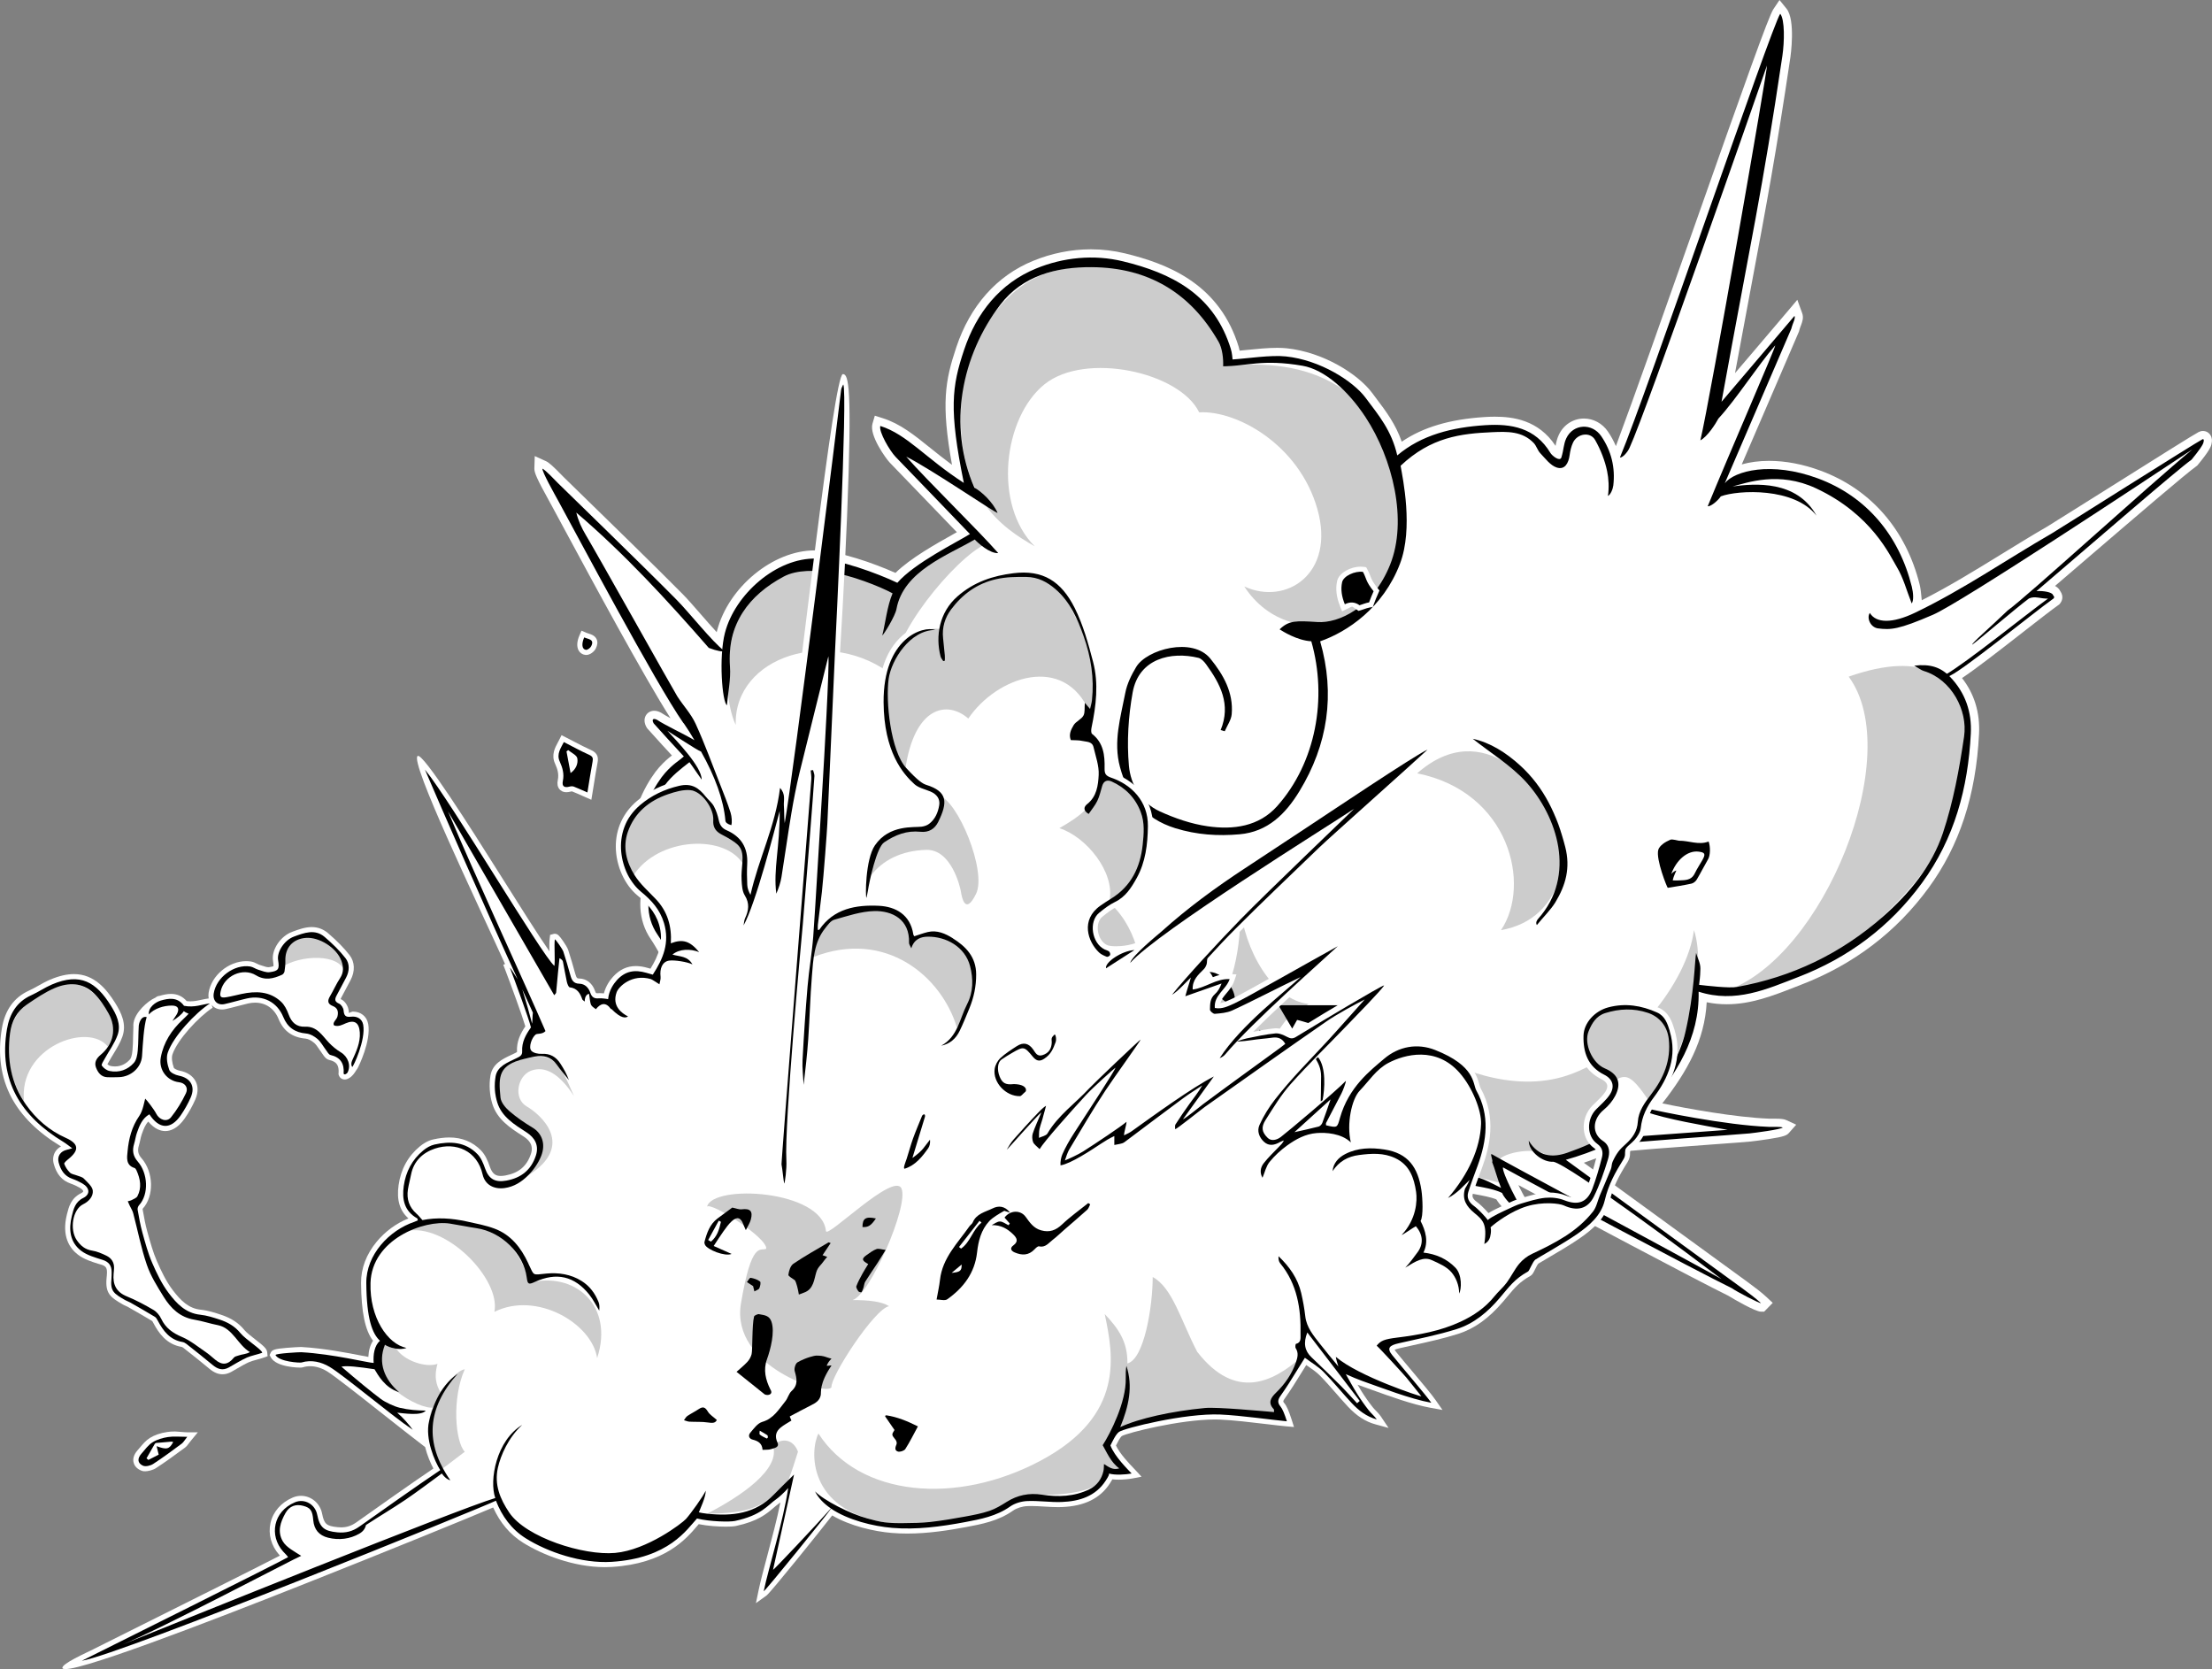<?xml version="1.0" encoding="UTF-8"?>
<svg id="_レイヤー_2" data-name="レイヤー 2" xmlns="http://www.w3.org/2000/svg" viewBox="0 0 865.28 652.79">
  <rect x="0" y="0" width="865.28" height="652.79" fill="#808080" stroke="none"/>
  <defs>
    <style>
      .cls-1, .cls-2 {
        fill: #fff;
      }

      .cls-2, .cls-3, .cls-4 {
        fill-rule: evenodd;
      }

      .cls-3, .cls-5 {
        fill: #ccc;
      }
    </style>
  </defs>
  <g id="_4" data-name="4">
    <g id="white">
      <g>
        <path class="cls-1" d="M690.13,512.97l1-1.03,2.32-2.37-2.41-2.26c-2.02-1.88-4.78-3.96-7.47-5.93-2.53-1.85-35.25-25.68-54.81-39.91l-9.2-6.7c3.38-1.16,6.81-2.49,9.76-3.82,7.93-.96,26.7-2.33,40.48-3.34,7.16-.52,12.82-.93,14.89-1.14.9-.09,4-.47,7.1-.95,6.19-.96,7.15-1.46,8.01-2.43l2.83-3.21-3.89-1.8c-.89-.41-2.03-.55-4.49-.55-.44,0-.86,0-1.24,0h-.71c-.09,0-.17,0-.23,0-13.5-.53-32.32-4.01-41.82-5.98,9.92-12.71,16.57-24.79,17.37-39.56,2.57.53,5.16.79,7.84.79,9.51,0,18.08-3.35,26.38-6.59.92-.36,1.83-.71,2.74-1.07,20.44-7.87,37.2-20.6,49.82-37.84,12.08-16.49,18.54-36.19,19.75-60.2.42-8.35-1.82-15.69-6.66-21.89,5.07-3.35,13.5-9.87,24.15-18.18,5.58-4.35,10.85-8.47,13.55-10.37l.34-.24.27-.32c.59-.71,1.76-2.6.08-4.96-.42-.86-1.14-1.49-2-1.95,4.1-3.51,8.36-7.17,12.62-10.83,19-16.3,38.64-33.15,42.64-35.98l.35-.25.27-.33c4.31-5.25,5.21-7.11,5.37-8.39.24-.98.2-2.21-.5-3.27-.65-.98-1.73-1.56-2.9-1.56-.58,0-1.14.14-1.68.42-1.77.9-14.59,8.94-40.61,25.31-9.05,5.7-17.6,11.07-18.43,11.55-6.09,3.52-12.18,7.27-18.06,10.89-10.09,6.21-20.49,12.61-31.2,18.04-.19-2.46-.51-4.86-.81-6.08-5.33-21.48-19.09-37.32-38.74-44.59-6.9-2.55-13.69-3.85-20.19-3.85-3.9,0-7.54.49-10.68,1.39,3.16-7.35,6.23-14.47,9.31-21.6,4.26-9.87,8.51-19.74,13-30.2l.1-.24.06-.25c.19-.78.44-1.44.69-2.07.53-1.41,1.14-3,.47-4.83l-1.89-5.2-3.56,4.23c-4.29,5.09-8.84,10.42-13.65,16.06-2.36,2.77-4.76,5.58-7.16,8.39,2.53-13.74,4.67-25.14,6.6-35.46,5.69-30.29,9.44-50.29,15.07-88.15.02-.14,2.1-14.48-1.54-18.95l-2.73-3.36-2.41,3.6c-1.84,2.75-10.86,28.08-31,85.22-11.57,32.82-23.47,66.57-30.59,85.65-.83-1.96-1.87-3.87-3.12-5.7-2.18-3.19-5.68-5.09-9.37-5.09-4.22,0-7.99,2.44-9.83,6.37-.74,1.58-1.03,2.98-1.28,4.32-6.71-10.2-16.76-11.41-23.82-11.41-1.25,0-2.6.05-4,.14-13.6.88-24.03,3.97-32.35,9.64-2.43-6.95-6.15-11.87-10.05-17.03-.52-.69-1.04-1.38-1.57-2.09-5.48-7.33-19.05-15.92-33.42-17.42-1.1-.11-2.3-.17-3.68-.17-3.76,0-8.08.44-11.88.82-.97.1-1.91.19-2.81.28-.2-.97-.49-1.98-1.04-3.55-8.02-23.1-27.64-30.57-43.84-34.5-4.31-1.04-8.78-1.58-13.28-1.58-7.74,0-15.38,1.53-22.7,4.54-14.17,5.82-24.54,17.5-29.98,33.77-4.37,13.07-5.99,22.04-1.68,45.98-3.13-2.3-5.91-4.54-8.48-6.6-6.32-5.09-11.78-9.48-18.6-11.64l-3.11-.99-.92,3.13c-1.34,4.57,5.28,13.68,6.74,15.2,3.16,3.28,6.94,7.2,10.87,11.27,5.32,5.51,10.79,11.17,15.4,15.97-.44.25-.91.51-1.39.78-6.79,3.8-16.72,9.36-22.63,15.14-8.37-3.73-22.06-8.58-30.91-8.8-.23,0-.46,0-.69,0-16.29,0-33.77,14.39-38.18,31.43-.05.18-.09.36-.14.55-2.03-2.19-4.25-4.73-6.31-7.1-2.6-2.99-5.06-5.82-7.01-7.79-10.59-10.72-29.79-29.42-40.1-39.46-3.4-3.32-5.86-5.71-6.36-6.21-.13-.13-.32-.33-.56-.57-3.69-3.8-5.26-5.2-6.46-5.75l-4.38-1.99-.15,4.81c-.05,1.63.82,3.78,6.06,13.27l.76,1.38c1.1,2.01,2.9,5.34,5.17,9.57,10.32,19.15,30.89,57.3,41.27,73.5-1.38-.74-2.6-1.44-3.48-2.02l-.14-.1-.15-.08c-.93-.48-1.78-.72-2.6-.72-1.41,0-2.64.71-3.31,1.89-.76,1.36-.62,3.08.4,4.73l.16.25,1.89,2.09c1.33,1.47,2.66,2.94,3.99,4.41,1.24,1.36,2.49,2.71,3.79,4.12-1.35,1.03-2.91,2.31-5,4.65-3.45,3.85-10.68,15.36-9.68,24.52.34,3.11,1.96,7.93,3.39,12.18.57,1.7,1.25,3.73,1.55,4.83-3.95,8.97-3.44,18.47,1.43,25.59,1.24,1.82,2.33,3.74,3.49,5.77,1.1,1.94,2.24,3.94,3.53,5.87,6.17,9.21,14.47,14.13,24.66,14.61,5.05.24,7.99,2.87,9.82,8.8,1.8,5.82,5.01,10.72,9.97,15.13-16.66,5.99-54.94,25.53-59.17,30.05l-7.07,7.56,10.11-2.25c.8-.18,1.98-.45,3.49-.79,11.24-2.58,45.19-10.37,58.77-10.54-80.98,42.38-82.56,49.6-83.24,52.69l-1.04,4.75,4.77-.92c3.98-.77,6.91-2.53,8.85-3.7.34-.21.65-.39.95-.56,6.8-2.7,42.16-15.8,70.63-26.35,18.37-6.81,32.87-12.18,35-13.02,1.39-.55,3.05-1.14,4.81-1.77,3.58-1.28,7.57-2.71,11-4.34,6.02,3.45,20.19,8,34.22,9.96,4.32.6,8.92.91,13.67.91,8.22,0,15.5-.91,20.32-1.51,1.26-.16,2.4-.3,3.36-.4,2.92,2.56,6.61,4.67,9.84,6.43.73,1.97,2.3,5.39,5.29,11.87,4.01,8.67,9.01,19.46,11.51,26.68.47,1.37,1.58,3.78,2.86,6.56.32.7.61,1.31.8,1.74l.93,2.08,2.27-.2c1-.09,1.92-.61,2.53-1.42,1.18-1.57.96-4.14.74-5.51.36-7.55.25-16.52.16-25.2-.08-6.86-.16-13.91,0-20.12,4.39,1.35,9.8,2.13,15.09,2.13,4.34,0,10.31-.52,14.99-2.88.86.14,1.86.21,3.02.21,3.66,0,8.49-.7,11.23-1.64,7.74-2.63,18.56-7.79,23.33-10.34,11.7,9.82,22.16,15.85,31.93,18.43,1.52.4,3.29.73,5.17,1.08,2.86.53,6.06,1.12,8.21,1.99,2.53,4.13,9.83,10.65,12.21,11.04l7.93,1.32-4.85-6.41c-2.02-2.67-4.68-7.47-6.67-11.54,20.45,11.04,69.77,37.24,82.12,43.28,2.1,1.31,10.58,6.23,12.75,6.23h1.34Z"/>
        <path class="cls-3" d="M486.74,229.38c16.4,7.57,35.74-5.04,28.59-30.27-7.15-25.23-31.53-38.68-46.25-37.84-7.57-15.73-44.53-23.87-60.54-10.93-16.06,12.98-20.18,47.05-3.78,63.32-13.03-7.4-30.72-19.57-28.77-55.66,1.14-21.17,14.73-46.37,35.71-51.83,28.38-7.38,61.45,6.75,68.22,37.07,29.11-3.36,63.79,5.52,67.79,55.04,3.78,46.84-42.46,59.7-60.96,31.11Z"/>
        <path class="cls-3" d="M385.44,212.9c-11.23,4.88-38.24,36.78-35.8,51.59-24.9-20-62.65-7.81-61.84,19.04-6.83-14.65-3.25-48.21,13.34-56.63,16.59-8.42,36.13-2.93,49.8,3.42,7.44-9.74,26.04-19.85,30.92-20.99.98,1.46,2.6,2.93,3.58,3.58Z"/>
        <path class="cls-3" d="M383.43,362.99c23.47,0,52.81,28.74,39.47,60.8,2.4,4.27,10.67-.27,17.07-6.93,6.4-6.67,16.27-52.54-12.27-68.27-28.53-15.73-46.93,4-44.27,14.4Z"/>
        <path class="cls-3" d="M541.43,442.79c2.53-3.8,1.73-9.13,0-11,13.73,4.27,19.6-14.5,15.87-21.25,10.05,6.37,33.96,17.41,55.86,10.05,24.6-8.27,46.93-36.49,49.47-56.8,5.33,15.73-2.56,50.59-19.47,69.6,4.68.92-2.48,8.86-2.43,11.05-3.63,2.51-14.17.62-15.97,1.51-1.8.89-14.89,8.89-20,5.66-5.12-3.23-18-.56-18.93,2.85,1.07,4,4.53,8.96,4.53,8.96,0,0-40.8-8.55-48.93-20.62Z"/>
        <path class="cls-3" d="M723.16,264.65c22.4,30.34-9.87,110.07-48,122.87,30.4,2.13,70.17-31.88,83.47-56.27,12.91-23.68,24.53-87.61-35.47-66.61Z"/>
        <path class="cls-3" d="M511.87,392.66c-10.8,7.57-6.03,2.54-14.75,14.59-14.37,14.54-29.29-1.78-23.97-9.53,10.87-11.31,12.67-33.75,11.84-44.13,1.7,18.07,12.74,37.42,26.88,39.07Z"/>
        <path class="cls-3" d="M446.94,459.16c-2.51-7.31-4.28-19.26-3.62-21.03-18.38,5.98-53.24,3.53-61.43.65-8.19-2.88-20.71-.87-25.8-5.52,7.93,11.27,39.85,25.9,80.37,17.49,3.26,5.75,6.8,5.76,10.48,8.41Z"/>
        <path class="cls-3" d="M554.36,302.46c36,7.2,44.8,43.47,32.8,61.33,25.6-4.53,27.29-32.63,21.52-43.7-5.77-11.07-27.92-40.83-54.32-17.63Z"/>
        <path class="cls-4" d="M637.49,175.01c6.55-14.14,49.62-137.55,53.7-149.37.46.12-22.2,130.5-26.05,146.59,2.8-1.47,6.01-6.53,7.06-8.52,7.05-7.63,15.15-20.47,22.23-28.63.4.22-18.51,43.59-26.42,62.93,1.46.1,4.23-2.5,5.13-3.88,6.81-2.54,28.84-3.57,37.44,7.55-7.76-13.95-24.12-12.59-32.83-11.43,5.65-1.43,18.05-6.08,32.62.73,21.85,10.22,28.98,26.42,31.64,30.81,2.53,4.18,3.79,9.13,5.8,14.22.86-1.09.63-4.17.04-6.56-4.97-20.02-17.73-35.32-36.75-42.35-18.27-6.76-32.62-2.94-36.39,1.89,8.98-20.94,17.03-39.47,26.01-60.41.63-2.52,1.68-3.88,1.26-5.04-8.79,10.43-19.01,22.27-28.56,33.6,11.75-64.58,15.81-81.45,23.81-135.29.8-5.42.99-14.2-.85-16.47-3.6,5.38-52.07,148.12-62.67,173.48.61.45,2.9-1.72,3.79-3.86Z"/>
        <path class="cls-4" d="M283.59,247.49c3.9-15.05,20.15-29.41,35.7-29.02,8.9.22,23.97,5.78,31.73,9.47,6.67-7.73,23.35-15.9,28.4-19.07-8.25-8.62-20.82-21.59-29.09-30.19-2.27-2.36-6.64-9.81-5.97-12.08,10.53,3.33,17.75,12.67,32.67,22.27-5.87-28.8-4.7-37.69.1-52.03,4.85-14.49,14.02-26.02,28.16-31.82,10.65-4.37,22.56-5.58,34.01-2.81,19.1,4.63,34.77,12.84,41.57,32.44.96,2.77,1.04,3.43,1.28,5.94,5.9-.38,14.87-1.81,20.82-1.19,13.47,1.4,26.33,9.66,31.19,16.15,5.25,7.03,10.12,12.69,12.42,22.57,9.55-8.09,21.6-10.99,34.33-11.82,10.29-.67,19.65.98,25.57,10.84.65,1.08,3.55,3.46,4.27,1.86,1.03-3.34.82-5.19,1.95-7.58,2.67-5.68,10.07-6.08,13.66-.84,3.97,5.82,5.54,12.3,4.73,19.26-.17,1.44-1.04,3.62-2.11,4.13.5-3.23.29-6.82-.31-9.67-.88-4.23-2.55-8.44-4.69-12.21-1.91-3.35-7-2.56-8.67,1.05-.7,1.51-1.09,3.22-1.31,4.88-.42,3.08-1.84,5.87-5.05,4.83-2.5-.82-4.45-3.52-6.43-5.59-1.07-1.12-1.49-2.87-2.56-3.99-4.49-4.69-10.38-4.49-16.19-4.24-12.37.54-24,1.93-35.89,13.14.84,4.88,5.04,24.45-.23,38.28-6.59,17.32-20.69,26.71-31.24,30.38,5.98,20.74,2.97,40.44-8.09,58.6-5.42,8.9-12.4,15.9-23.41,16.87-8.48.75-16.78.22-25.17-2.38-12.26-3.81-18.43-12.18-21.62-23.89-2.72-9.99.24-19.5,2.08-29.07.68-3.53,2.39-7.01,4.27-10.13,4.16-6.87,22.01-11.82,28.99-3.24,5.07,6.24,9.08,13.23,8.36,21.72-.19,2.29-1.78,4.46-2.72,6.68-.54-.15-1.07-.3-1.61-.45,4.13-10.02-.12-18.05-5.69-25.73-.76-1.04-1.85-2.24-3-2.52-10.74-2.61-23.34.26-25.73,13.54-1.69,9.37-2.3,19.21-1.46,28.66.65,7.34,4.71,14.47,12.01,17.82,5.94,2.72,12.37,4.94,18.81,5.86,9.97,1.43,20.03.13,27.17-7.88,15.15-17,19.71-42.27,13.35-64.48-5.61-.33-11.19-3.91-12.39-4.66,3.67-3.55,6.45-3.4,14.87-2.86,8.11.52,21.59-5.49,28.37-22.48,6.87-17.2,1.08-41.34-9.65-57.68-6.85-10.42-16.05-18.58-24.6-20.07-15.71-2.73-22.06.2-31.08.2.11-3.02-.27-6.94-1.87-9.72-10.92-19.02-27.42-28.9-49.53-29.05-14.01-.1-27.12,3.41-35.72,14.63-15.16,19.78-20.82,47.2-10.19,71.61,2.74,1.48,7.2,5.58,9.07,9.87-.39.39-26.37-17.37-35.73-22,8.1,9.28,28.08,28.67,36,37.73-3.32.2-7.97-3.97-9.2-5.33-10.4,6.13-27.92,12.29-30.62,27.21-.5,2.75-4.91,9.91-5.56,10.34,1.18-4.51,1.91-11.56,4.04-16.49-5.13-2.8-16.41-7.13-23.84-8.19-6.13-.87-13.62-1.12-18.75,1.63-13.55,7.26-22.23,18.45-21.02,35.25.36,4.97-.76,10.05-1.2,15.08-1.83-1.24-3.25-18.74-.76-28.35Z"/>
        <path class="cls-4" d="M576.11,288.95c6.91,5.51,14.96,10.37,20.99,17.05,11.93,13.21,19.77,36.34,4.57,53.38-.21.23-1.17,1.41-.48,2.42,2.13-2.69,5.48-6,7.24-8.91,4.02-6.66,5.97-13.42,3.85-21.65-3.17-12.33-8.21-23.29-17.67-31.89-5.52-5.02-11.74-8.95-18.5-10.4Z"/>
        <path class="cls-4" d="M499.6,421.33c-1.22-6.62-1.45-13.5-6.95-18.62.47,4.42,1.04,8.55-3.83,10.72-1.45.65-3.16.75-4.56,1.48-1.56.81-2.91,2.05-4.34,3.1.94,1.27,1.77,2.62,2.83,3.77,1.01,1.1,2.22,2.04,3.42,2.93,2.23,1.66,4.16,3.43,6.57-.35,1.02-1.6,4.07-1.89,6.86-3.05Z"/>
        <path class="cls-4" d="M468.24,404.54c-1.06,1.92-1.75,3.18-2.45,4.45.45.21.61.35.74.33,3.35-.56,6.69-1.13,10.04-1.71-2.06-2.17-4.24-4.24-6.16-6.54-1.37-1.64-2.44-3.55-3.56-5.39-2.29-3.78-7.11-7.51-11.53-5.39-2.46,10.35,7.02,10.51,12.92,14.25Z"/>
        <path class="cls-4" d="M500.09,393.15c2.01,3.41,3.5,5.94,5.39,9.14.94-1.67,1.5-2.67,1.91-3.39,2.83.57,5.63,2.04,7.76,1.37,3.88-1.21,7.37-3.69,11.03-5.63-.19-.5-.39-.99-.58-1.49-8.04,0-16.07,0-25.5,0Z"/>
        <path class="cls-4" d="M473.15,380.15c3.63,4.17,1.62,11.84,9.5,12.51,1.96-4.23-3.75-12.39-9.5-12.51Z"/>
        <path class="cls-4" d="M464.23,412.09c-2.85-1.66-5.67-3.38-8.62-4.84-.2-.1-2.22,2.11-2,2.8,1.18,3.71,5.75,5.26,10.63,2.04Z"/>
        <path d="M267.43,282.83c1.37,1.96,2.81,4.23,4.23,6.68-4.02-2.41-11.25-5.73-14.62-7.96-1.79-.93-2.1.11-1.31,1.4,1.89,2.09,3.77,4.18,5.67,6.26,1.97,2.16,3.96,4.3,6.11,6.64-2.18,1.95-3.97,2.69-7.31,6.42-3.45,3.85-9.7,14.48-8.88,22.03.52,4.79,4.98,15.67,5.09,17.77-3.62,7.56-4.06,16.37.74,23.38,2.56,3.74,4.51,7.89,7.04,11.66,5.27,7.86,12.54,12.74,22.15,13.19,7.36.35,10.86,5.01,12.73,11.05,2.29,7.42,6.96,12.55,13.11,16.88.25.18.47.4.67.65-5.23-.6-58.66,25.39-63.71,30.78,8.18-1.82,57.87-13.75,67.54-11.01.22.63,1.1,2.69,1.32,3.32-6.5,3.45-83.9,43.18-86.02,52.85,4.25-.82,7.12-2.97,9.02-4.01,10.37-4.15,100.44-37.33,105.83-39.45,4.73-1.86,12.08-4.1,17.18-6.81,3.83,3.03,19.17,8.34,34.46,10.47,16.98,2.36,32.35-.77,38.05-1.15,2.94,2.93,7.2,5.29,11.36,7.54.6,3.07,12.73,26.87,17.17,39.69.62,1.79,2.78,6.31,3.56,8.04.73-.07.53-2.56.33-3.53.74-14.95-.39-35.56.33-50.13,8.03,4.01,24.85,5.19,32.64.46,2.68.94,10.32.09,13.69-1.07,9.4-3.2,23.33-10.17,24.73-11.2,9.24,7.96,20.49,16.09,32.38,19.22,4.18,1.1,11.11,1.73,14.89,3.71,1.16,3.18,9.29,10.15,10.41,10.34-3.84-5.07-10.58-18.57-10.08-20.37,10.2,5.7,75.56,40.45,89.6,47.3,1.48,1.14,10.97,6.09,11.29,5.77-2.02-1.88-4.96-4.06-7.17-5.68-3.52-2.58-65.42-47.63-69.15-50.35,4.95-1.36,11.14-3.59,15.92-5.77,11.63-1.47,49.89-3.95,55.93-4.55,1.78-.18,12.34-1.54,13.02-2.31-.83-.38-4.58-.21-5.45-.25-17.27-.68-42.99-6.11-47.42-7.15,11.22-13.64,20.34-27.52,19.96-45.72,14.4,4.64,26.79-1.04,38.94-5.72,19.52-7.52,35.85-19.62,48.39-36.74,12.8-17.49,18.07-37.28,19.14-58.47.43-8.42-2.11-15.98-8.14-22.24-3.58-3.71-7.7-5.09-13.99-4.34,1.92,1.09,2.75,1.78,3.71,2.07,10.86,3.28,17.3,15.41,15.79,25.69-1.87,12.71-4.22,25.54-8.27,37.68-4.32,12.96-13.07,23.58-23.41,32.67-16.51,14.51-35.61,23.68-57.21,27.56-2.94.53-11.77-.48-14.77-.84.19-2.06.42-2.44.51-6.26.05-2.24-1.03-3.96-1.68-6.21-.5,2.83-.71,15.99-4.14,30.78-2.35,10.15-8.08,18.64-14.89,26.26-4.31,4.82-9.08,9.47-14.4,13.07-5.16,3.49-11.14,6.01-17.06,8.07-5.49,1.9-11.14,1.69-14.96-4.73-.03,4.27,5.54,8.55,9.62,8.21,6.37,1.27,55.47,38.09,65.79,45.89-23.82-13.23-84.67-45.73-90.02-48.92-.46.43.74,2.71.28,3.14,1.18,2.89,1.9,6.21,3.49,10.13-3.71-1.89-6.19-3.19-8.91-4.07-12.67-4.07-26.17-10.06-36.87-17.73.29-1.1,1.36-1.48.8-3.07-3.47,2.73-20.58,11.16-29.73,13.27-6.67,1.53-10.87-1.73-14.38-1.26.48,1.13,1.02,2,1.61,2.66-4.54,1.34-12.61,2.2-16.69,1.95-4.9-.31-9.5-1.96-13.8-4.41-.81-.46-.2-11.32-1.27-13.33-.53-.01-1.36,2.84-1.4,3.6-.38,6.86.53,54.13-.47,56.87-2.05-4.98-11.87-33.54-12.28-37.09-4.57-3.23-9.48-12.62-9.72-19.31-.44.23-1.2,5-.83,6.71.09,1.7.14,3.4.26,5.79-4.73-4.92-8.93-9.53-6.51-17.76-2.87-.32-4.95,8.3-3.45,12.38-7.67,1-25.93,1.3-34.23.62-14.35-1.19-29.04-5.77-37.34-11.83-.61.51-.76,1.54-.82,2.61-1.83,1.16-3.94,2.11-7.49,4.12-6.38,3.61-79.15,29.69-108.4,41.01,20.8-14.56,51.09-30.55,74.98-42.49,4.96-2.48,9.07-1.35,13.83-.21.93.22,2.42.5,3.12.21-1.99-3.94-10.17-4.7-14.68-3.57-2.25-5.02-7.16-5.65-11.21-4.79-9.16,1.95-42.87,6.25-46.44,6.66,7.16-2.35,43.7-19.52,52.6-20.61,4.03,2.44,17.13,5.37,19.73,2.18-5.14-.12-18.89-3.44-24.02-7.98-2.35-4.11-2.48-4.98-2.99-9.5-.14-1.23.47-4.27-.62-6.96-1.85,2.69-3.6,8.61-4.03,8.74-1.03-2.69-2.52-5.3-3-8.08-1.4-8.21-7.07-11.7-14.25-13.77-1.14-.33-2.26-.85-3.42-.99-11.76-1.44-18.03-10.04-23.5-18.94-8.26-13.45-1.26-30.59,14.16-34.37,3.47-.85,7.2-.58,11.49-1.57-5.04-2.55-10-2.77-14.6-.82-4.39,1.86-8.85,3.76-13.56,8.72-.72-4.3-3.87-10.49-3.73-15.4.39-14.14,8.01-19.54,14.58-24.7,1.64,2.21,3.28,4.78,4.78,6.81.12-4.98-10.05-15.42-13.4-19.08,2.17,1.31,11.44,7.5,13.17,8.13,5.48,9.74,8.83,18.95,9.52,27.03.06.67.7,1.29,2.31,1.76.36-1.13.18-3.39-.29-4.9-1.17-3.71-2.62-7.32-4.05-10.94-3.15-7.98-6.07-16.07-9.64-23.86-1.77-3.87-4.86-7.11-7.18-10.75-1.42-2.23-31.18-55.41-35.78-63.09-1.59-2.66-2.91-5.51-3.7-8.73,18.91,16.13,35.58,34.31,51.83,52.92,3.3,1.27,5.63,1.63,6.1,1.21-4.67-3.47-13.66-14.93-18.67-20-14.23-14.41-44.43-43.64-46.45-45.67-.88-.89-4.86-5.11-6.07-5.66-.04,1.47,4.55,9.58,6.43,13.02,6.57,12,37.9,71.06,48.76,86.54ZM632.27,445.06c5.01-3.47,7.38-6.2,11.64-10.21,7.63,2.81,22.88,5.41,31.89,7.05-14.84,1.11-29.71,2.13-43.53,3.17Z"/>
        <path class="cls-4" d="M731.45,239.75c2.41,3.99,8.71,4.2,17.71-.13,18.58-8.91,35.63-20.7,53.47-31.01,2.39-1.38,56.41-35.58,58.9-36.79.55-.29.66.49.45,1,0,.88-1.82,3.46-4.68,6.94-5.42,3.83-37.17,31.34-60.67,51.42,2.64-.17,6.18.41,6.44,1.55.39.52.7.79.26,1.32-8.25,5.84-37.9,30.16-41.52,30.61-.35-.5-.52-.23-.87-.73,8.38-4.8,32.14-24.03,40.2-29.82-2.88.12-5.03-1.13-7.46-.04-4.87,3.6-19.76,16.36-22.17,18.06-.35-.5,6.53-6.33,13.86-13.38,7.4-5.28,54.16-48,72.22-62.98-17.53,11.63-90.51,59.94-101.44,64.66-13.49,5.82-16.47,5.98-21.63,5.33-3.08-.54-4.34-4.33-3.08-6.01Z"/>
      </g>
    </g>
  </g>
  <g id="_1" data-name="1">
    <g id="line">
      <g>
        <path class="cls-1" d="M228.98,311.77c-.43-.19-.88-.39-1.34-.59-1.25-.56-2.55-1.13-3.88-1.66-.01,0-.03,0-.06,0-.11,0-.25.02-.38.06-.64.17-1.21.26-1.75.26-1.46,0-2.3-.65-2.75-1.2-.72-.88-.93-2.08-.62-3.57.47-2.31-.1-4.24-1.09-6.43-1.54-3.37,0-6.23,1.13-8.31.18-.33.36-.66.52-.99l.9-1.8,1.79.91c1,.51,1.99,1.03,2.96,1.53,2.35,1.23,4.57,2.39,6.86,3.41,2.77,1.24,2.78,3.24,2.48,4.85-.53,2.83-.98,5.62-1.45,8.57-.19,1.15-.37,2.3-.56,3.46l-.42,2.53-2.36-1.03Z"/>
        <path class="cls-2" d="M524.21,237.1c-1.45-3.56-1.83-6.77-1.17-9.81.72-3.34,5.43-5.67,9.19-5.67.41,0,.81.03,1.19.08l.99.14.48.88c.56,1.02.87,1.83,1.14,2.54.49,1.26.9,2.35,2.83,4.75l.76.95-.49,1.11c-.69,1.54-1.25,2.92-1.71,4.22l-.41,1.13-1.19.17c-.6.09-1.72.47-2.46.73-.4.14-.75.26-1,.33l-.94.28-.8-.57c-.71-.51-1.44-1.04-1.7-1.12-.29.05-1.14.48-1.97.9l-1.94.98-.82-2.01Z"/>
        <path class="cls-1" d="M56.85,575.44c-1,0-1.3-.13-1.85-.38-1.95-.9-2.57-2.24-2.78-3.21-.22-1.05-.11-2.71,1.6-4.64.31-.35.63-.72.94-1.09,1.12-1.34,2.29-2.73,3.86-3.72,1.81-1.13,4.1-1.92,6.81-2.33.88-.13,1.84-.2,3.01-.2.72,0,1.44.14,2.21.16.83.03,1.68.17,2.59.17h4.14l-2.58,3.13c-.31.38-.56.68-.8,1.02-.52.72-1,1.37-1.73,1.91l-.47.33c-3.48,2.58-7.13,5.24-10.85,7.65-1.13.73-3.11,1.2-4.11,1.2h0Z"/>
        <path class="cls-2" d="M229.28,256.16c-.12,0-.23,0-.35-.02-1.11-.14-2.02-.75-2.57-1.71-.82-1.45-.72-3.55.31-5.92l.8-1.85,1.85.81c.24.11.55.2.88.31,1.09.34,2.58.81,3.22,2.31.44,1.04.31,2.21-.38,3.58-.61,1.2-2.21,2.5-3.75,2.5Z"/>
        <path class="cls-1" d="M651.39,349.24l-.62-.82c-.69-.92-5.27-12.23-3.99-16.64.32-1.11,1.13-2.19,2.41-3.22.92-.74,2.02-1.37,3.45-1.98.37-.16.8-.24,1.29-.24.82,0,1.82.42,2.54.58.18.04.35.3.46.3h.08c1.5,0,2.94.05,4.33.28,1.28.22,2.5.32,3.67.32.99,0,1.83-.2,2.63-.51l1.92-.78.7,1.92c.97,2.68.82,6.6-.33,8.57-.68,1.17-1.34,2.39-1.98,3.58-.79,1.47-1.62,2.98-2.5,4.46-.6,1.01-1.87,2.17-3.34,2.49-2.85.63-5.76,1.09-8.58,1.54l-.98.16h-1.16Z"/>
        <path class="cls-1" d="M144.02,400.46c-.53-2.93-2.89-4.82-6.01-4.82-.31,0-.62.25-.94.29-.2.02-.38.27-.53.27h-.06c-.03-1-.07-.6-.1-.95-.12-1.5-1.29-3.68-2.95-4.4-.07-.03-.13-.12-.18-.14.03-.07.08-.19.13-.3l.23-.44c1.17-2.21,2.35-4.43,3.52-6.64,1.82-3.45,1.68-7.1-.38-9.75-2.16-2.78-4.84-5.52-8.45-8.62-1.84-1.57-3.98-2.37-6.36-2.37-2.6,0-5.15.94-7.4,1.77l-.27.1c-4.59,1.69-8.16,7.08-7.48,11.3.22,1.36.22,1.91.18,2.13-.17.08-.62.23-1.78.39-.07,0-.15.01-.22.01-.64,0-1.51-.29-2.35-.57-.35-.12-.69-.23-1.03-.33-.3-.09-.67-.27-1.05-.46-.68-.34-1.45-.73-2.38-.87-.6-.09-1.23-.14-1.85-.14-6.93,0-13.67,5.67-14.7,12.37-.12.78-.11,1.52.02,2.22-.98.12-1.92.33-2.82.52-1.43.31-2.79.61-4.3.61-.5,0-1-.03-1.49-.1-1.61-1.87-3.67-2.81-6.14-2.81-1.59,0-3.11.38-4.43.76-.63.05-1.16.27-1.59.67-1.67.72-3.66,2.2-5.31,3.97-1.55,1.67-3.4,4.22-3.4,6.93,0,.13.01.25.03.36-.07,1.39-.1,2.71-.12,3.98-.03,1.79-.06,3.48-.23,5.32-.2,2.31-.66,3.26-1,3.65-1.59,1.79-3.61,2.73-5.85,2.73-.57,0-1.15-.06-1.74-.18-.38-.08-.84-.34-1.23-.68.11-.2.23-.4.31-.54.14-.23.27-.45.38-.66.53-.97,1.11-1.91,1.72-2.91,1.28-2.1,2.61-4.27,3.46-6.69,1.72-4.9-.37-9.26-2.88-13.26-3.28-5.21-8.07-11.2-16.05-11.2-2.84,0-5.91.72-9.39,2.2-1.59.68-3.08,1.51-4.52,2.32-1.27.71-2.46,1.38-3.7,1.94-5.83,2.64-9.4,7.59-10.6,14.73-1.7,10.12-.44,19.24,3.75,27.1,3.85,7.22,10.32,13.62,19.22,19.01.06.03.11.07.17.1-.96.51-1.74,1.23-2.28,2.11-.82,1.35-1.03,3-.59,4.66,1.09,4.07,3.26,6.61,6.65,7.77,1.12.38,2.3.93,3.51,1.61,1.15.65,1.39,1.25,1.39,1.41,0,.13-.25.46-.9.77-3.92,1.94-4.77,5.39-5.46,8.16l-.05.2c-2.12,8.6,1.21,13.27,4.38,15.68,2.37,1.8,5.25,2.7,8.03,3.57.33.1.74.2,1.07.3,1.61.51,2.21,1.2,2.21,2.83v.41c0,.67-.09,1.3-.14,1.89-.6,6.12,1.46,7.61,6.25,10.39.43.25.84.44,1.23.6.29.12.56.24.78.37l.37.21c3.03,1.73,6.17,3.52,9.2,5.35.12.13.32.51.44.74l.04.07c2.15,4.04,5.14,8.3,11.02,9.31.14.03.41.14.65.33l1.38,1.09c2.92,2.3,5.93,4.68,8.81,7.1,1.75,1.47,3.45,2.19,5.18,2.19h0c1.16,0,2.32-.33,3.46-.96.69-.39,1.38-.79,2.06-1.19,1.67-.97,3.25-1.89,4.9-2.63.69-.31,1.95-.66,3.07-.96.99-.27,1.93-.53,2.68-.8l1.46-.53-.16-1.55c-.15-1.43-1.43-2.49-4.59-4.95-1.66-1.3-3.55-2.76-4.36-3.77-2.23-2.75-5.13-4.64-9.14-5.96-2.26-.75-5.08-1.67-7.92-1.96-4.63-.48-7.73-3.42-10.96-7.69-2.62-3.46-4.53-7.51-6.21-11.38-1.47-3.38-2.5-7.1-3.5-10.69l-.25-.9c-.73-2.61-1.22-5.37-1.7-8.05l-.11-.62c0-.05.04-.13.06-.18,4.5-4.93,4.27-14.33-.49-19.75-1.34-1.52-1.63-2.98-1.01-5.02.22-.72.37-1.43.52-2.11.17-.77.33-1.5.56-2.16.74-2.11,1.41-3.8,2.57-5.03,2.51,3.01,4.95,3.71,6.66,3.71,1.91,0,4.8-.87,7.65-5,1.58-2.29,2.95-4.73,4.07-7.28,1.47-3.33.89-5.75.14-7.19-1.11-2.13-3.26-3.56-6.23-4.15-1-.2-2.01-.75-2.26-1.05-.75-2.11-.96-4.08-.57-5.28,1.9-5.71,10.16-14.67,15.73-18.29l-.4-1.12s.02.03.04.05c.98,1.14,2.4,1.77,4.02,1.77.48,0,.98-.06,1.48-.17,1.53-.34,3.05-.74,4.52-1.13,1.38-.37,2.8-.74,4.2-1.06.93-.21,1.85-.32,2.73-.32,4.19,0,7.54,2.32,9.19,6.37,1.93,4.73,5.4,7.25,10.61,7.7.94.08,2.25.74,3.34,1.68.69.59,1.27,1.46,1.89,2.39.35.53.72,1.07,1.13,1.61.11.15.22.31.34.48.54.8,1.28,1.9,2.58,2.2,2.81.64,3.82,2.09,3.59,5.16l-.03.41.13.39c.35,1.02,1.25,1.67,2.31,1.67.55,0,1.12-.18,1.66-.52,1.39-.79,2.16-2,2.83-3.09.32-.36.56-.81.76-1.21.05-.1,5.14-10.2,3.93-16.94Z"/>
        <path class="cls-1" d="M36.56,645.01c41.45-20.67,65.92-32.94,72.95-36.59-.11-.12-.2-.22-.28-.3-3.15-3.55-4.39-8.09-3.41-12.47.99-4.4,4.17-8.03,8.71-9.95,1.04-.44,2.13-.66,3.23-.66,3.99,0,7.46,2.93,8.24,6.96.8,4.08,1.71,4.88,6.11,5.3.45.04.89.07,1.31.07,2.22,0,4.06-.61,5.98-1.96,8.34-5.91,20.72-14.68,30.13-21.06-1.13-2.13-2.41-5.12-3.23-8.38-4.63-3.53-10.65-8.28-16.48-12.88-9.48-7.48-19.28-15.21-22-16.82-2.13-1.26-4.37-1.93-6.47-1.93-.98,0-1.95.14-2.89.43-.29.09-.62.12-1.16.12-.09,0-9.16-.04-11.35-3.99l-.5-.9.44-.93c.56-1.19,1.62-1.51,6.27-1.91,2.32-.2,4.82-.33,5.52-.33.1,0,.17,0,.22,0,8.68.49,18,2.29,23.57,3.38.91.18,1.83.35,2.62.5.12-2.56.74-4.69,1.83-6.33-3.12-4.06-4.58-11.17-4.68-22.57-.05-5.71,2.07-11.31,6.15-16.21,3.31-3.99,7.67-7.16,12.39-9.07-3.42-2.97-4.68-7.25-3.86-13.02.89-6.23,3.69-11.33,8.33-15.15,1.17-.96,3.02-2.21,5.18-2.7,2.31-.52,4.39-.78,6.35-.78,4.96,0,9.14,1.72,12.41,5.1,1.67,1.73,2.64,4.08,3.43,6.37,1.04,2.97,2.45,3.58,4.26,3.58.54,0,1.15-.06,1.82-.18,5.21-.96,8.38-3.63,9.98-8.41.59-1.77.93-4.41-2.89-6.86l-.48-.31c-4.63-2.97-9.88-6.34-11.75-12.52-1.04-3.44-1.3-7.44-.7-10.98.78-4.61,4.74-6.48,7.92-7.98.4-.19.8-.38,1.19-.57l.26-.12c.35-.17.86-.42,1.01-.56,0-.03,0-.07,0-.14-.22-3.94,1.37-7.08,3.26-9.88-1.26-4.31-5.73-16.54-7.92-22.24l-.71-1.85.7-.28c-11.4-25.1-37.3-79.02-34.21-81.37,1.98-1.5,21.02,28.53,32.06,46.09,7.16,11.38,15.04,23.9,19.5,30.31-.04-1.87-.06-3.62.1-4.94l.17-1.5,1.61-.43h.22c1.14,0,1.8.78,3.34,3,.59.85,1.61,2.45,1.89,3.28,1.04,3.15,1.95,6.4,2.8,9.43.49,1.75.8,1.77,1.56,1.79,2.87.06,5.18,1.92,6.19,4.96.27.8.4.8.87.8.13,0,.26,0,.4-.02.16-.02.35-.02.58-.02.44,0,1,.03,1.58.09.79-3.07,2.51-5.33,3.59-6.52,2.55-2.8,5.47-4.16,8.92-4.16,1.45,0,2.98.24,4.67.73.34.1.69.2,1.04.3,3.07-4.98,5.37-10.53,3.35-17.29-1.55-5.19-5.08-8.6-8.33-11.26-5.15-4.22-8.52-11.71-8.58-19.1-.06-7.01,2.87-13.38,8.24-17.92,4.5-3.81,9.91-6.47,16.08-7.9,1.09-.25,2.13-.38,3.1-.38,4.47,0,7.21,2.68,9.3,5.3.33.41.72.81,1.13,1.24.76.78,1.62,1.67,2.22,2.78.91,1.67,1.62,3.68,2.13,5.99.31,1.41.79,2.07,1.84,2.52,6.58,2.85,9.71,7.95,9.33,15.14-.04.69-.06,1.39-.08,2.12.82-2.62,1.69-5.2,2.55-7.75,2.64-7.8,5.36-15.87,6.39-24.43l.51-4.26,2.93,3.12c.2.21.38.42.54.64,5.82-41.34,19.07-161.12,22.61-161.12,2.26,0,3.66,4.96,1.65,55.53-1.04,26.19-2.73,52.57-2.74,52.83-.24,4.78-2.05,54.05-2.64,67.55-.12,2.77-1.83,20.58-2.53,26.88-.29,2.58-.62,5.19-.94,7.72-.07.53-.13,1.06-.2,1.59,3.74-3.42,8.55-5.41,14.54-6.01-.04-.61-.07-1.22-.09-1.83-.24-3.16.1-15.65,3.82-21.09,5.23-7.66,13.77-7.91,17.87-8.04.75-.02,1.39-.04,1.77-.1.79-.11,1.53-.38,1.98-.72,1.69-1.29,2.73-3.26,3.19-6.02.09-.52.35-2.1-2.28-3.21-.56-.24-1.16-.45-1.8-.67-1.75-.61-3.55-1.25-5-2.55-8.33-7.52-12.6-18.77-12.7-33.46-.06-9.28,1.92-16.78,5.91-22.31,3-4.17,7.2-7.09,11.53-8.03l.05-.02.13-.02c.87-.18,1.71-.27,2.51-.27.44,0,.87.03,1.27.08.24.02.48.05.72.09,1.14-4.89,3.68-9.16,7.44-12.46,6.06-5.33,13.36-8.36,22.97-9.56,1.46-.18,2.88-.27,4.21-.27,9.76,0,16.69,4.75,21.81,14.95,3.29,6.56,5.27,13.6,7.34,21.46,2.44,9.29,1.08,18.68-.58,26.65-.06.29-.08.59-.08.81,4.78,4.01,5.35,9.45,5.23,14.75q-.03,1.3,1.34,1.77c7.64,2.63,15.75,9.49,15.59,20.88-.09,6.52-.71,14.13-4.64,21.2-2.19,3.93-4.72,7.96-9.43,10.22-2.02.97-3.94,2.48-5.74,3.95-1.33,1.09-1.97,3.09-1.72,5.35.28,2.51,1.63,4.72,3.43,5.62.12.06.29.12.48.19l.2.07c.36.11,1.38.29,3.02.29s7.33-.23,11.68-3.23c1.36-1.19,2.62-2.26,3.55-3.05.58-.49,1.01-.86,1.24-1.06,9.18-8.26,19.86-16.35,32.64-24.74,3.95-2.59,7.9-5.2,11.85-7.81,4.04-2.67,8.07-5.33,12.12-7.99,1.39-.91,3.78-2.5,6.78-4.49,17.98-11.94,45.12-29.12,46.02-27.78,1,1.5-14.93,15.78-23.89,23.81-9.31,8.35-18.93,16.99-21.09,19.06l-3.12,2.99c-4.62,4.43-9.4,9.02-14.08,13.55l-.66.64c-4.89,4.73-9.94,9.63-14.82,14.53-3.32,3.33-6.82,7.01-10.71,11.27,0,.11-.02.25-.02.36-.02.46-.05,1.02-.24,1.6-.24.75-.7,1.83-1.54,2.67-.21.22-.43.43-.65.65-1.22,1.22-2.16,2.19-2.69,3.3.98-.34,1.97-.76,2.99-1.19,2.59-1.1,5.26-2.25,8.41-2.25.23,0,.46,0,.69.02l2.62.14-.84,2.49c-.68,2.04-1.99,3.6-3.15,4.98-1.19,1.43-2.06,2.52-2.41,3.76,1.31-.17,2.6-.75,3.96-1.37.24-.11.48-.22.71-.32,2.47-1.1,14.74-7.99,25.56-14.06,5.7-3.2,17.98-10.16,18.92-8.63.94,1.53-4.86,6.37-7.34,8.62-7.07,6.39-19.36,17.51-28.85,26.98,2.74-.56,5.54-1.08,8.37-1.35.19-.02.37-.03.56-.03,1.83,0,3.64.82,5.17,1.62.5.26.74.32.84.32.16,0,.43-.15.58-.24.33-.2,37.05-23.5,38.97-21.08,1.13,1.43-5.39,8.19-14.94,18.05-.75.77-1.38,1.42-1.83,1.89-2.34,2.43-4.74,4.87-7.06,7.23-1.06,1.07-2.11,2.15-3.17,3.22.02.02.23.36.23.36l.02.07.33.58v.02c1.46,2.78,1.98,6.68,1.57,11.82,2.43-2.15,4.14-3.75,5.05-4.68l2.77-2.87.65,3.93c.09.52-.09,1.36-.37,2.25,3.54-4.9,7.69-8.41,10.87-11.09.4-.34.79-.67,1.16-.99,4.1-3.5,8.95-5.35,14.04-5.35,2.68,0,5.35.52,7.94,1.54,13.94,5.49,15.74,11.9,16.7,15.35.16.59.32,1.14.47,1.42,6.47,11.66,3.46,23.3.64,31.04-.31.85-.63,1.71-.94,2.56-.92,2.49-1.88,5.07-2.68,7.63-.28.88-.41,1.93,1.53,3.31,1.18.84,3.17,2.79,4.55,4.37,1.6-.99,3.73-2.01,5.96-3.04.34-.16,1.26-.59,1.26-.59,1.56-.74,3.17-1.51,4.91-2.01.45-.13.9-.26,1.35-.4,2.71-.8,5.51-1.63,8.41-1.92.61-.06,1.24-.09,1.87-.09,2.33,0,4.58.41,6.52,1.17,1.42.56,2.67.85,3.7.85,1.45,0,3.3-.48,4.71-4.23,1.25-3.32,2.38-6.99,3.64-11.91.41-1.57.12-2.44-1.08-3.31-2.3-1.66-3.71-4.25-3.96-7.28-.28-3.38.97-6.83,3.34-9.24.48-.49.98-.97,1.48-1.44,1.33-1.28,2.59-2.49,3.52-3.85.5-.74,1.05-1.84.78-2.87-.27-1.04-1.29-1.74-2.1-2.14-6.41-3.19-9.43-8.78-9.22-17.1.15-5.83,4.83-11.28,11.14-12.96,2.37-.63,4.78-.95,7.18-.95,4.33,0,8.68,1,13.28,3.06,4.02,1.8,5.21,5.68,6.07,8.52,2.8,9.2.72,17.98-6.54,27.64-2.84,3.78-4.29,7.16-4.7,10.98-.26,2.45-1.97,4.7-2.96,5.82-.56.63-1.21,1.21-1.79,1.72-.47.41-1.16,1.02-1.35,1.32-.04.3-.04.56-.05.86,0,.87-.02,1.95-.96,3.46-3.39,5.4-5.75,9.85-7.02,15.36-1.53,6.6-6.51,10.84-11.67,14.43-3.58,2.5-9.28,5.83-13.05,8.04-1.4.82-2.84,1.66-3.18,1.89-.32.33-.95,1.59-1.25,2.21-.66,1.34-1.07,2.15-1.85,2.58-4.22,2.33-6.22,4.74-9,8.07-.51.61-1.04,1.25-1.61,1.92-5.66,6.64-11.28,10.67-17.67,12.69-5.83,1.84-11.88,3.17-17.74,4.46-1.71.38-3.42.75-5.12,1.14-1.1.25-1.68.47-1.97.61.1.18.27.43.56.79,1.76,2.18,4.08,4.94,6.32,7.6,3.89,4.63,7.56,9,9.07,11.16l2.79,3.99-4.79-.87c-7-1.28-15.71-4.43-22.71-6.96-1.65-.6-3.21-1.16-4.64-1.66-.33-.12-.7-.25-1.09-.4.5.87,1.02,1.73,1.54,2.57,1.32,2.11,2.81,4.23,4.44,6.3.34.43.75.85,1.18,1.29.64.65,1.37,1.4,1.98,2.3l2.99,4.46-5.18-1.42c-3.9-1.07-7.31-3.28-10.75-6.96-1.59-1.71-3.14-3.48-4.64-5.2-2.04-2.33-4.15-4.74-6.34-6.96-1.31-1.32-2.92-2.43-4.62-3.6-.22-.15-.45-.31-.67-.46-.25.41-.51.82-.76,1.22-1.46,2.36-2.85,4.58-4.27,6.83-1.02,1.61-2.18,3.33-3.53,5.25-.63.9-.49,1.07-.05,1.58.93,1.09,1.78,2.98,2.9,6.49l.92,2.87-3-.27c-1.84-.16-4.5-.48-7.59-.85-5.88-.7-13.2-1.57-18.35-1.79-.61-.03-1.25-.04-1.92-.04-13.73,0-34.29,5.22-36.48,6.47-.72.56-1.71,2.54-2.31,3.72,0,0,0,0,0,0,1.55,3.26,5.21,7.09,6.85,8.8.29.3.53.55.71.75l2.45,2.64-3.54.68c-1.53.29-3.6.48-5.41.48-.91,0-1.73-.04-2.47-.13-.25.46-.57.97-.96,1.59-3.81,5.88-9.96,8.91-18.8,9.25-.5.02-1,.03-1.5.03-1.8,0-3.61-.11-5.36-.22-1.69-.1-3.43-.21-5.12-.21-.49,0-.98,0-1.48.03-2.06.09-4.22.77-5.65,1.78-5.75,4.06-12.22,5.27-18.47,6.44-6.27,1.17-14.53,2.52-22.88,2.52-2.09,0-4.14-.08-6.11-.25-6.78-.57-16.2-2.67-23.26-6.84-5.05,6.49-24.06,30.12-25.66,31.29l-4.18,3.02,1.05-5.04c.72-3.47,1.95-8.08,3.37-13.41,1.81-6.79,3.81-14.27,5.15-20.94-.2.16-.39.29-.55.41-.68.47-1.32,1.02-2.07,1.66-2.75,2.36-6.16,5.3-14.8,7.14-1.02.22-2.7.26-3.92.26-2.92,0-7.08-.26-10.6-.98-.19.22-.39.45-.59.69-4.4,5.16-12.59,14.76-33.44,16.05-.86.05-1.74.08-2.63.08-12.41,0-24.72-4.95-32.1-9.59-5.07-3.18-8.98-7.8-11.65-13.75-8.39,3.59-40.89,16.87-75.09,30.41-34.4,13.62-92.08,36-93.4,32.42-.59-1.59,9.45-6.06,12.13-7.39ZM521.24,438.61c.14.02.26.04.37.05.15-.4.35-1.09.53-1.72l.04-.15c-.31.6-.62,1.21-.94,1.82Z"/>
        <path class="cls-5" d="M354.08,301.2c3.55-25.04,16.45-27.37,24.7-20.17,11.21-16.5,37.58-25.59,47.5-2.4,4.12-8.63.68-26.6-4.69-35.68-5.37-9.08-5.23-15.85-20.17-18.17-14.94-2.32-31.43,9.74-33.37,21.3-8.5-1.58-19.32,7.95-20.93,17.61-1.19,7.16-2.25,25.82,6.96,37.52Z"/>
        <path class="cls-5" d="M414.4,323.9c10.72,3.47,21.56,17.21,19.68,27.93,6.92-2.86,12.92-12.77,13.83-22.34.91-9.58-1.81-22.04-16.76-25.51-1.36,10.57-9.49,15.77-16.76,19.93Z"/>
        <path class="cls-5" d="M340.7,342.47c4.38-5.89,11.8-9.81,21.61-10.08,9.81-.27,13.29,14.46,13.59,16.42.3,1.96,1.66,9.51,5.92.75,4.26-8.76-7.13-36.68-14.74-38.5,1.93,5.44-1.59,12.77-5.1,13.2-3.51.44-18.86-3.29-21.29,18.19Z"/>
        <path class="cls-5" d="M374.37,402.02c-6.01-20.15-27.93-38.69-56.07-27.76-.05-10.25,8.24-18.99,21.68-19.5,13.44-.51,17.33,9.76,16.91,12.92,7.7-5.43,18.87-.3,23.1,9.21,3.91,8.8-2.36,19.31-5.61,25.13Z"/>
        <path class="cls-5" d="M246.74,344.15c8.63-16.38,35.7-18.42,43.63-6.72,3-9.05-6.04-11.77-9.32-13.78-3.29-2.01-.63-12.88-11-14.66-10.37-1.78-23.64,7.63-25.28,13.2-1.64,5.58-2.05,17.33,1.96,21.95Z"/>
        <path class="cls-5" d="M224.55,428.72c-5.75-8.91-11.5-12-16.85-9.94-5.34,2.05-6.99,10.89-1.64,13.97,5.34,3.08,19.43,15.29.37,27.06,5.25-7.73,5.39-11.13,4.15-13.34-1.23-2.21-14.16-9.66-16.52-17.1-2.4-7.57,1.69-13.54,12.19-15.55,10.5-2.02,12.55,1.63,18.3,14.91Z"/>
        <path class="cls-5" d="M233.59,531.16c-2.05-13.56-23.69-26.3-40.2-18.08,2.6-12.74-18.97-35.02-34.58-31.58,18.49-8.89,36.19-.68,40.06,4.44,3.87,5.12,7.26,10.17,7.84,15.88,17.84-4.87,33.66,8.59,26.88,29.34Z"/>
        <path class="cls-5" d="M154.99,527.46c2.99,4.73,11.62,7.6,16.14,5.96-1.85,6.57.56,9.79,1.14,11.12,2.96-3.96,6.66-8.53,9.54-9-5.14,11.44-3.7,28.42,0,32.26-5.34,4.05-7.36,5.65-9.6,7.17-4.98-9.49-5.48-20.59-2.79-24.48-4.7,1.09-27.75-10.49-18.88-24.56,2.21,1.03,2.9,1.44,4.45,1.54Z"/>
        <path class="cls-5" d="M42.22,409.39c-7.62-9.83-35.32.13-32.79,21.63-6.36-10.98-9.95-24.74-1.48-35.99,8.47-11.25,18.66-10.98,23.42-9.66,4.76,1.32,17.96,12.93,10.84,24.01Z"/>
        <path class="cls-5" d="M109.84,378.48c7.54-5.14,23.14-5.66,25.02,1.71,1.54-10.28-12.34-14.57-14.74-14.23-2.4.34-12.51,1.2-10.28,12.51Z"/>
        <path class="cls-5" d="M276.59,592.03c13.22-6.82,29.07-17.49,25.7-26.82,4.86-3.67,8.52-1.17,9.86,2.58-1.66,5.09-1.85,6.11-3.75,11.1-9.09,10.97-15.69,12.96-31.8,13.14Z"/>
        <path class="cls-5" d="M432.15,513.98c3.33,15.9,8.1,39.56-24.95,57.23-33.05,17.67-71.05,14.25-87.05-10.54-3.33,6.54-4.38,29.77,25.89,34.73,30.89,5.06,49.96-7.47,55.04-10.83,8.2.24,30.4.97,32.08-9.61,4.34,1.75,3.85-.3,5.92-.3-3.26-3.74-5.67-7.9-6.03-9.78.96-1.93,3.16-4.23,4.71-5.72,20.64-8.65,48.4-9.49,62.76-5.62-.97-6.77-3.02-5.9,0-8.7,3.02-2.8,7.48-10.62,8.21-13.76-10.62,9.29-25.35,17.02-40.41-2.37-6.29-12.01-9.68-25.15-17.41-29.25,0,11.34-3.31,32.21-9.9,33.79.12-8.33-3.33-13.45-8.85-19.28Z"/>
        <path class="cls-5" d="M631.16,422.87c4.86-2.98,6.71-2.72,13.76,7.51,6.25-6.65,10.14-19.2,8.33-24.76-1.82-5.55-5.97-11.24-16.45-11.82s-17.13,7.5-16.71,12.86c.88,11.23,10.57,12.02,11.07,16.2Z"/>
        <path class="cls-5" d="M323.1,481.49c.3,3.11,26.62-23.37,29.55-16.62,2.93,6.75-12.4,41.7-19.16,43.6,6.51,0,11.43.57,14.29,2.39-5.72,1.04-22.97,27.54-22.53,31.7-1.89,3.64-39.57-8.05-35.41-32.74,4.16-24.68,7.53-20.44,9.87-21.39.78-4.07-21.32-18.3-23.13-16.51,2.34-8.87,44.96-6.55,46.51,9.57Z"/>
        <path class="cls-4" d="M102.52,529.11c-1.57.57-4.42,1.17-5.88,1.82-2.46,1.1-4.76,2.58-7.13,3.9-2.4,1.34-4.4.66-6.38-1.01-3.35-2.81-6.8-5.51-10.24-8.23-.44-.35-1-.63-1.55-.73-4.87-.83-7.46-4.28-9.59-8.28-.3-.57-.65-1.24-1.16-1.55-3.19-1.93-6.43-3.77-9.66-5.62-.65-.37-1.39-.58-2.03-.96-4.41-2.55-5.8-3.41-5.3-8.46.08-.83.06-1.66.07-2.5,0-2.45-1.04-3.95-3.52-4.74-2.9-.92-6.05-1.77-8.41-3.56-4.49-3.41-4.91-8.5-3.64-13.61.67-2.7,1.28-5.48,4.45-7.04,2.91-1.44,2.55-4.04-.39-5.71-1.23-.7-2.52-1.31-3.85-1.77-3.11-1.06-4.59-3.47-5.36-6.39-.66-2.45.72-4.43,3.19-4.97.47-.1.92-.26,2.12-.6-1.48-1.07-2.44-1.87-3.5-2.51-16.54-10.01-25.43-23.93-22.04-44.07.97-5.79,3.69-10.64,9.45-13.24,2.79-1.26,5.36-3.05,8.18-4.25,11.13-4.74,17.22-.91,22.97,8.22,2.2,3.49,4.14,7.38,2.68,11.53-1.15,3.28-3.35,6.2-5.04,9.3-.49.89-1.43,2.25-1.13,2.69.66.96,1.9,1.88,3.04,2.11,3.69.74,7.04-.43,9.49-3.18,1.03-1.15,1.37-3.14,1.52-4.8.3-3.38.2-6.28.4-9.67.05-.91.86-4.06,3.1-3.44-1.15,3.68-1.49,10.38-1.82,15.25-.32,4.59-4.4,8.11-9.04,8.24-1.49.04-2.98.08-4.47.03-2.47-.07-3.73-1.79-4.49-3.78-.78-2.03.17-3.62,1.82-4.99,5.03-4.16,6.32-10.37,3.12-16.12-1.59-2.85-3.44-5.73-5.78-7.96-4.46-4.28-10.02-4.29-15.34-2.02-3.85,1.65-7.41,4.08-10.9,6.46-3.9,2.66-5.96,6.53-6.57,11.27-1.28,10.05.36,19.54,6.22,27.84,3.95,5.59,9.14,10.15,15.52,12.98,5.1,2.26,5.51,4.74,1.18,8.26-.69.56-1.84,1.54-1.7,1.93.45,1.26,1.26,2.5,2.23,3.44.66.64,1.81.75,2.74,1.12.92.37,2.06.55,2.69,1.21,1.38,1.44,3.34,3.05,3.5,4.73.21,2.23-1.47,4.19-3.81,5.34-4.04,1.99-5.35,9.79-2.45,14.02,1.45,2.11,3.23,3.66,5.98,4.08,1.94.3,3.84,1.13,5.63,2,1.92.93,3.04,2.56,2.97,4.82-.02.75-.11,1.49-.17,2.24-.38,4.18,1.01,7.16,5.18,8.85,3.6,1.46,7.06,3.33,10.43,5.3,1.26.74,2.38,2.11,3.01,3.45,1.71,3.64,4.53,5.59,8.17,7.14,3.3,1.4,6.18,3.8,9.19,5.84,1.3.88,2.48,1.96,3.69,2.97,2.82,2.37,5.07,2.1,7.41-.79.39-.48,1.25-.58,1.9-.83,1.16-.45,3.11-.48,4.32-1.32-4.67-2.72-6.7-9.37-12.5-10.51-3.09-.6-6.1-1.63-9.2-2.14-5.59-.91-9.23-4.44-12-8.92-2.49-4.02-5.09-8.12-6.6-12.55-2.25-6.57-3.56-13.46-5.34-20.2-.27-1.03-.91-1.97-1.37-2.95-.26-.56-.5-1.13-.75-1.69.52-.15,1.08-.23,1.54-.48.8-.44,1.87-.8,2.24-1.51,1.77-3.38,1.12-6.78-.36-10.09-.16-.37-.45-.84-.78-.94-3.54-1.1-2.93-4.23-2.71-6.57.45-4.88,1.65-9.59,4.57-13.79,1.48-2.12,2.02-5.89,2.32-6.77.6.53,3.5,4.25,4.29,5.85,1.19,2.44,4.15,3.5,5.81,1.44,2.3-2.86,4.26-6.09,5.84-9.41,1.05-2.21-.41-4.03-2.7-4.29-4.7-.54-8.03-4.87-7.15-9.67,1.08-5.93,4.24-10.75,8.6-14.83.79-.73,1.54-1.5,2.29-2.27.07-.07-.95-.32-1.9-1.03-.62,1.15-2.8,2.87-4.44,3.82.78-1.23,1.47-2.1,1.76-2.67,1.12-2.16.4-3.34-2.01-3.34-3.12,0-6.87,1.14-8.97,3.48-.27-2.87,2.73-4.88,4.68-5.44,2.95-.85,6.49-1.54,9.08,2.05,4.14.82,7.01-.57,10.16-.93-5.78,3.75-14.42,12.99-16.54,19.33-.66,1.97-.14,4.61.61,6.66.39,1.08,2.34,1.99,3.73,2.26,4.6.91,6.58,4.19,4.65,8.57-1.07,2.42-2.39,4.77-3.89,6.95-3.9,5.65-8.42,5.5-12.27-.4-2.81,1.61-3.87,4.4-4.86,7.2-.5,1.41-.67,2.92-1.11,4.35-.79,2.59-.45,4.79,1.42,6.92,3.99,4.54,4.45,12.8.5,17.1-.39.42-.64,1.23-.54,1.78.54,2.99,1.05,6.01,1.86,8.93,1.12,4,2.19,8.06,3.84,11.85,1.78,4.1,3.77,8.25,6.45,11.79,3.06,4.05,6.62,7.88,12.35,8.47,2.54.26,5.05,1.07,7.5,1.87,3.17,1.04,5.96,2.55,8.21,5.32,2.02,2.49,8.4,6.44,8.52,7.66Z"/>
        <path class="cls-4" d="M442.1,376.58c.85-2.95,10.85-11,12.35-12.34,10.11-9.09,21.05-17.1,32.4-24.55,8-5.25,15.96-10.55,23.96-15.8,7.36-4.83,42.91-28.7,47.61-30.7-6.01,5.63-38.01,34.09-42.26,38.17-5.74,5.51-11.49,11.01-17.21,16.55-5.2,5.03-10.4,10.07-15.5,15.19-3.75,3.76-7.39,7.63-10.97,11.56-.48.53-.23,1.67-.48,2.47-.22.68-.57,1.38-1.06,1.88-2.15,2.19-4.58,4.18-4.39,8,5.02-.6,9.16-4.35,14.46-4.07-1.4,4.18-6.25,6.23-5.8,11.29,2.86.57,5.29-.74,7.62-1.77,3.87-1.72,29.68-16.45,40.48-22.39-5.38,5.05-33.4,29.64-44.05,42.33-.55.65-1.31,1.12-2.15,1.45,8.26-12.88,25.64-26.02,31.66-31.71-6.99,3.25-20.85,10.43-26.84,13.1-2.04.91-4.45,1.09-6.72,1.28-.62.05-1.92-1.08-1.9-1.64.05-2.14-.02-4.37,1.92-6.05,1.16-1,1.95-2.41,2.61-4.17-4.52,1.59-9.04,3.18-14.17,4.98.59-2.3,1.75-5.68,2.17-7.34-.93.87-5.25,5.61-7.39,6.77,5.29-6.67,18.14-20.58,26.84-29.51,10.03-10.31,41.47-40.31,44.45-43.26-10.77,7.17-76.83,48.12-87.63,60.29Z"/>
        <path class="cls-4" d="M318.05,301.2c.19.78.56,1.56.53,2.33-.12,2.98-4.02,52.24-4.53,57.86-.54,5.86-7.29,78.22-6.44,92.46.19,3.29-.58,8.99-.86,9.04-.34-1.66-.66-5.61-1.03-7.42-.37,1.73,11.54-149.07,11.65-150.73.07-1.13-.15-2.28-.25-3.42.31-.04.62-.08.93-.12Z"/>
        <path class="cls-4" d="M368.98,258.57c-.35-.59-.87-1.14-1.04-1.78-2.09-8.02-.53-17.28,6.57-23.51,6.55-5.75,13.96-8.09,21.9-9.08,11.51-1.44,18.73,3.11,23.99,13.59,3.3,6.58,5.31,13.9,7.19,21.07,2.24,8.53,1.17,17.18-.61,25.73-.17.79-.23,2.1.22,2.45,4.48,3.5,5,8.39,4.89,13.47-.04,2.09.39,2.91,2.7,3.7,7.68,2.64,14.38,9.08,14.24,18.96-.1,7.08-.91,13.99-4.39,20.26-2.08,3.74-4.36,7.38-8.54,9.38-2.21,1.06-4.22,2.64-6.14,4.2-4.17,3.41-2.9,11.82,2.09,14.31.59.3,1.32.42,1.8.83.32.28.55,1.04.39,1.39-.17.37-.97.81-1.28.68-1.07-.43-2.21-.91-3.03-1.69-4.42-4.21-7.33-12.78.49-18.29,1.36-.96,2.75-1.87,4.17-2.74,7.88-4.83,11.47-12.27,12.4-21.09.45-4.26.85-8.6-.77-12.84-2.14-5.59-5.99-9.46-11.33-11.9-1.65-.76-3.11-.34-3.72,1.66-.6,1.98-1.04,4.06-1.93,5.91-.87,1.81-2.22,3.38-3.39,5.11-2.33-1.41-1.82-2.87-.57-3.86,3.75-2.96,4.3-7.35,4.5-11.41.18-3.58-1.18-7.27-2.02-10.87-.53-2.28-2.77-2.04-4.43-2.43-1.34-.32-2.79-.22-4.45-.32-.89-2.23.08-4.09,1.09-5.82.85-1.47,3.18-2.36,3.9-3.86.58-1.22.33-2.85.49-4.9.79.92,1.27,1.48,2.05,2.4.29-1.29.63-2.33.74-3.4.93-8.6-.39-16.95-3.25-25.04-2.42-6.86-5.33-13.51-11.01-18.41-3.24-2.79-6.81-4.73-11.4-4.78-4-.04-7.88-.02-11.83.88-7.45,1.68-13.17,5.88-17.61,11.82-2.43,3.25-3.6,7.11-3.13,11.3.25,2.23.47,4.47.67,6.71.06.68,0,1.37,0,2.05-.2.05-.4.11-.6.16Z"/>
        <path class="cls-4" d="M137.79,417.3c-.54-.73-.38-1.75-.05-2.49,1.6-3.52,3.27-7.01,3.01-10.99-.25-3.8-2.03-5.09-5.5-3.6-1.23.53-2.86,1.46-4.55.84-.85-1.1,1.03-2.25,1.32-3.55.43-1.87.06-3.3-1.85-4.05-1.95-.77-2.17-1.97-1.13-3.73,1.4-2.36,2.5-4.91,4-7.19,1.47-2.22,1.32-4.46.53-6.69-1.85-5.15-8.7-9.47-14.02-9.02-5.06.43-8.08,3.88-7.93,8.93.04,1.4-.11,2.81-.33,4.19-.08.48-.52,1.09-.96,1.29-3.35,1.52-6.64,2.38-10.2.21-5.19-3.16-12.49.23-13.8,6.21-.49,2.23-.05,2.74,2.27,2.36,1.97-.33,3.9-.84,5.85-1.26,5.59-1.2,11.02-1.12,15.47,3.01,1.37,1.27,2.33,3.19,2.98,4.99,1.14,3.12,3.06,4.95,6.44,4.8,4.68-.2,6.65,3.42,9.29,6.21,1.39,1.46,2.99,2.79,4.71,3.82,2.75,1.64,4.07,5.16,2.59,7.92-.19.36-1.25,1.12-1.51.37.29-3.84-1.17-6.35-5.14-7.26-.7-.16-1.23-1.24-1.77-1.95-1.1-1.44-1.96-3.14-3.3-4.3-1.23-1.05-2.92-2.02-4.47-2.15-4.39-.38-7.29-2.43-8.93-6.46-2.39-5.85-7.92-8.67-14.22-7.25-2.92.66-5.79,1.54-8.71,2.19-2.82.63-4.72-1.27-4.28-4.13.97-6.29,8-11.54,14.27-10.56,1.09.17,2.08.95,3.16,1.27,1.46.44,3.02,1.15,4.44.96,3.53-.47,3.89-1.21,3.31-4.81-.49-3.09,2.37-7.7,6.2-9.11,3.94-1.45,8.21-3.13,12.03.15,2.95,2.53,5.8,5.27,8.17,8.32,1.67,2.16,1.54,5.02.19,7.59-1.24,2.35-2.49,4.7-3.74,7.05-.74,1.39-.76,2.35,1.02,3.12.83.36,1.67,1.67,1.75,2.61.17,2.02.73,2.76,2.92,2.49,2.24-.27,4.31.73,4.75,3.13,1.08,6.01-3.95,16.57-4.26,16.49Z"/>
        <path class="cls-4" d="M325.26,531.36c-1.03,1.12-1.28,1.46-1.89,2.76.7.19,1.39-.19,1.89-.04-4.85,7.16-3.96,10.36-4.21,11.61-.45,2.17-2.06,3.06-3.81,3.94-2.79,1.4-5.53,2.9-8.32,4.37.37.89.57,1.38.66,1.6-1.52.97-2.95,1.71-4.18,2.72-1.92,1.57-2.39,3.41-1.27,5.9.87,1.92-1.3,2.13-2.47,2.54-.98.35-2.12.21-3.37.3-.12-2.47-1.69-3.47-3.85-4-1.47-.36-1.85-1.64-.95-2.69,1.38-1.61,2.85-3.71,4.67-4.24,4.47-1.3,6.5-4.93,9.06-8.09.98-1.2,1.33-2.99,2.43-3.99,2.65-2.39,2.04-4.92,1.22-7.81-.28-.99.3-2.95,1.1-3.41,3.32-1.92,6.75-2.62,7.2-2.63,3.47-.05,3.97.77,6.09,1.16ZM297.19,559.56c0,.43-.24,1.28.04,1.52.79.66,1.79,1.08,2.73,1.55.06.03.42-.32.43-.5,0-.29-.08-.7-.28-.84-.84-.57-1.74-1.05-2.92-1.73Z"/>
        <path class="cls-4" d="M395.14,474.29c-1.32-.42-2.08-.66-2.29-.73-1.36.8-2.31,1.3-3.19,1.91-.93.64-1.91,1.29-2.67,2.11-3.21,3.45-4.28,7.76-4.79,12.29-.89,8-5.33,13.82-11.66,18.3-.92.65-2.7.09-4.17.09.5-2.86,1.06-5.27,1.33-7.72.96-8.57,6.92-14.36,11.51-20.91.38-.54,1.05-.93,1.29-1.51,1.44-3.48,4.96-4.1,7.78-5.5,2.17-1.08,4.7-1.12,6.86,1.68ZM383.95,478.19c-.26-.24-.53-.48-.79-.72-2.67,3.42-5.35,6.83-8.02,10.25.27.21.53.42.8.63,3.69-2.56,4.54-7.42,8.01-10.16ZM372.26,497.84c3.4-.33,3.95-.81,3.91-3.27-1.25,1.05-2.29,1.91-3.91,3.27Z"/>
        <path class="cls-4" d="M342.27,330.6c5.59-8.19,15.35-6.87,18.27-7.28,1.01-.14,2.12-.5,2.91-1.11,2.37-1.81,3.48-4.43,3.95-7.28.4-2.43-.92-4.3-3.48-5.38-2.12-.89-4.62-1.4-6.24-2.87-4.46-4.03-11.91-12.67-12.04-31.99-.17-25.19,15.53-30.06,20.19-28.31-9.92.05-17.15,11.8-18.19,19.02-1.26,8.75.72,28.29,6.87,35,4.62,5.03,6.45,6.13,7.83,6.57,8.38,2.63,8.46,6.83,4.65,14.53-1.3,2.62-3.58,4.17-6.93,3.82-5.25-.55-9.74,1.11-14.22,4.15-2.9,1.97-5.75,14.98-6.33,18.9-.14.94-.38,1.86-.58,2.78-.42-.04-.5-14.93,3.34-20.56Z"/>
        <path class="cls-4" d="M288.11,536.55c1.39-1.26,2.95-2.5,4.28-3.94.74-.8,1.32-1.88,1.61-2.94.42-1.56.13-11.45.97-14.75.12-.48,1.68-1.14,2.09-.9,2.18.37,3.93.57,4.73,2.96,1.36,4.03-.35,10.7-1.77,14.65-1.51,4.18-.52,8.03,1.33,11.8,1.23,1.88-.85,2.57-2.21,1.94-3.64-2.91-7.28-5.83-11.03-8.83Z"/>
        <path class="cls-4" d="M521.27,458.03c.29-3.17,2.32-5.29,4.95-6.66,4.83-2.5,10.08-2.59,15.33-1.79,9.32,1.42,13.13,7.03,14.47,15.91.46,3.06.82,10.2-.33,12.05,1.97,3.82,3.22,8.15,1.12,12.36,4.98.58,9.14,2.43,12.51,5.9,2.67,2.75,2.41,8.43,1.46,10.14.03-3.32-1.31-6.34-3.02-8.35-1.86-2.19-4.94-3.5-7.69-4.74-3.18-1.43-5.99.25-10.37,2.94,1.92-1.92,3.73-4.64,4.51-5.61,2.72-3.37,2.58-7.23-.38-10.59-1.22.64-5.34,3.59-5.51,3.39,5.75-6.14,6.13-13.33,5.62-16.84-.81-5.51-2.58-10.54-8.14-13.17-4.58-2.17-9.33-1.86-14.16-1.23-4.43.57-7.85,2.51-10.36,6.3Z"/>
        <path class="cls-4" d="M387.93,479.15c1.08-.51,2.16-1.43,3.23-1.41,1.12.02,2.23.94,3.35,1.47.17-.22.33-.45.5-.67-.69-.78-1.37-1.55-2.06-2.32,2.15-2.9,6.23-3.11,8.28-.28,1.62,2.23,3.09,4.45,6.03,5.26,3.28.91,5.72.03,8.22-2.33,3.18-3.02,6.8-5.58,10.23-8.34.25.17.5.33.75.5-.38.72-.61,1.61-1.18,2.13-2.96,2.68-6.01,5.25-9.02,7.87-1.49,1.3-2.91,2.7-4.48,3.9-1.58,1.2-2.84,3.13-5.37,2.53-.47-.11-1.25.68-1.75,1.2-2.29,2.38-4.85,2.41-7.72,1.19-1.71-.73-1.82-1.83-.55-2.75,2.18-1.6,1.3-2.99-.04-4.31-2.23-2.19-4.79-3.72-8.41-3.63Z"/>
        <path class="cls-4" d="M220.56,290.23c3.42,1.74,6.6,3.51,9.91,4.99,1.4.63,1.58,1.31,1.33,2.66-.74,3.98-1.35,7.98-2.02,12.06-1.61-.7-3.45-1.55-5.33-2.29-.48-.19-1.13-.14-1.65,0-2.01.55-3.06-.07-2.63-2.18.58-2.82-.1-5.18-1.23-7.66-1.32-2.9.46-5.26,1.62-7.58ZM223.19,302.36c2.07-1.45,3.03-3.68,2.64-5.78-.23-1.24-2.31-2.15-3.56-3.2-.23.17-.45.33-.67.5.52,2.77,1.05,5.55,1.6,8.49Z"/>
        <path class="cls-4" d="M324.92,486.2c-1.08,1.61-2.05,3.06-3.16,4.72.64.24,1.11.41,1.83.67-.52.62-1.04,1.12-1.42,1.72-.89,1.37-2.19,2.16-2.82,4.12-.89,2.81-1.01,6.8-4.84,8.13-.69.24-1.36.51-2.01.76-.35-2.12-.91-4.51-1.55-5.58-.91-.73-2.63-1.56-2.55-2.16.19-1.53.8-3.53,1.95-4.31,4.42-3,9.12-5.6,13.73-8.34.09-.06.3.08.85.25Z"/>
        <path class="cls-4" d="M526.07,236.35c-1.19-2.93-1.69-5.78-1.07-8.64.53-2.45,5.02-4.48,8.15-4.04,1.47,2.68.96,3.58,4.17,7.58-.64,1.43-1.24,2.88-1.76,4.35-1.11.16-2.96.89-3.74,1.12q-2.69-1.93-5.74-.39Z"/>
        <path class="cls-4" d="M286.46,472.3c1.45.29,2.61.81,3.69.68,3.31-.4,4.44.68,3.56,3.99-.34,1.31-1.15,2.49-1.96,4.16-.47-1.09-.78-1.72-1.02-2.37-.97-2.58-2.39-3.03-4.46-1.15-1.27,1.15-2.28,2.6-3.29,4-1.29,1.79-2.45,3.67-3.8,5.71,2.45,1.09,4.72,2.1,7,3.11-2.6,1.12-9.44-1.64-10.38-3.53-.18-.35-.31-.83-.22-1.19.92-3.49,2.06-6.87,5.11-9.16,2.09-1.57,4.21-3.1,5.76-4.25ZM277.01,484.99c.36.21.73.42,1.09.63,2.45-1.99,3.26-4.83,3.92-7.75-.29-.15-.57-.31-.85-.46-1.38,2.53-2.77,5.05-4.15,7.58Z"/>
        <path class="cls-4" d="M349.9,559.28c-1.14-1.66-2.29-3.32-3.43-4.99-.46-.44-.09-.85.34-.73,4.18.64,8.06,2.23,12.25,4.32-1.72,3.16-3.16,6.11-4.92,8.85-.45.7-2.08,1.24-2.9.99-1.45-.45-1-1.75-.52-2.92.18-.45-.07-1.26-.4-1.68-1.57-1.98-1.61-1.95-.41-3.84Z"/>
        <path class="cls-4" d="M396.39,424c5.61.04,5.21,2.75,4.69,3.02-1.05.87-1.57,1.69-2.11,1.7-5.48.12-10.65-5.37-9.88-10.65.22-1.5,1.11-3.18,2.22-4.22,1.93-1.8,4.21-3.25,6.44-4.69,2.58-1.66,4.67-1.16,6.42,1.33.89,1.27,1.55,2.85,3.65,2.18,2.46-.78,3.51-2.52,3.6-4.97.01-.4-.1-1.09-.06-1.41.1-.78.69-1.15,1.21-1.72.6.43.64,2.26.41,2.9-1.04,2.83-1.87,4.86-4.53,6.63-1.97,1.32-3.24.64-4.48-.86-3.3-3.99-3.55-4.05-8.01-1.47-1.43.83-2.85,1.69-4.2,2.63-1.55,1.08-1.81,4.01-.7,6.72,1.01,2.47,2.3,3.23,5.31,2.9Z"/>
        <path class="cls-4" d="M73.23,561.97c-.97,1.22-1.43,2.12-2.15,2.66-3.66,2.72-7.33,5.45-11.15,7.93-1.08.7-2.99,1.16-4.03.68-2.17-1-2.23-2.82-.56-4.71,1.38-1.56,2.64-3.37,4.35-4.44,1.76-1.1,3.96-1.73,6.04-2.05,2.23-.34,4.56-.08,7.5-.08ZM61.27,565.62c4.01,1.47,4.95,1.19,6.49-1.62-.25-.06-.49-.18-.72-.16-1.99.15-3.98.32-5.97.52-.21.02-.46.25-.58.45-1.08,1.84-2.13,3.7-3.18,5.55.25.21.5.42.74.63,1.41-.72,2.82-1.44,4.03-2.06-.29-1.19-.52-2.09-.81-3.3Z"/>
        <path class="cls-4" d="M339.63,494.39c-2.59-1.4-2.66-2.1-.58-3.56,1.22-.85,2.44-1.8,3.81-2.3.85-.31,1.97.15,3.58.33-1.33,2.15-2.3,3.76-3.32,5.33-1.54,2.36-3.16,4.67-4.65,7.07-.41.65-.43,1.53-.68,2.29-.21.64-.42,1.3-.79,1.85-.08.12-1.02-.05-1.21-.34-.41-.6-.99-1.5-.8-2.02.62-1.69,1.51-3.28,2.37-4.87.66-1.23,1.44-2.4,2.27-3.79Z"/>
        <path class="cls-4" d="M361.84,436.72c-1.64,5.39-3.29,10.79-4.93,16.18,4.36-3.12,4.59-4.37,6.88-7.16.15,1.3-.13,2.53-.68,3.32-2.42,3.42-5.03,6.71-9.2,8.03-.82.11.36-2.7.75-3.87.86-2.61,1.54-5.29,2.47-7.88,1.1-3.05,2.39-6.02,3.6-9.03.54-.65,1.23-.75,1.11.41Z"/>
        <path class="cls-4" d="M280.4,555.37c-.57,1.29-1.81,1.23-3.47.98-2.39-.36-4.85-.18-7.27-.32-.71-.04-1.41-.38-2.11-.58.44-.56.78-1.27,1.34-1.65,1.42-.96,2.98-1.71,4.41-2.67,1.72-1.15,2.55-.78,3.62.99.74,1.21,2.13,2.03,3.48,3.24Z"/>
        <path class="cls-4" d="M515.64,413.54c3.17,4,2.56,12.54,1.72,16.78-.24.01-.49.41-.73.42,0-1.06.15-4.35.15-9.79,0-3.21-1.26-5.35-2.06-6.73.36-.22.57-.69.92-.69Z"/>
        <path d="M653.18,403.27c-.88-2.9-1.86-5.88-4.97-7.27-6.15-2.75-12.45-3.78-19.12-2-5.17,1.38-9.53,5.97-9.66,11.08-.16,6.53,1.69,12.07,8.11,15.26,3.43,1.71,4.25,4.75,2.08,7.93-1.42,2.08-3.43,3.76-5.22,5.58-3.81,3.86-3.79,10.49.37,13.49,2.13,1.54,2.37,3.41,1.85,5.43-1.05,4.09-2.22,8.17-3.7,12.12-2.07,5.48-5.68,6.64-11.01,4.54-2.27-.9-5.01-1.19-7.46-.95-3.18.32-6.3,1.35-9.4,2.25-1.71.5-3.34,1.3-4.96,2.06-2.07.98-6.47,2.92-8.13,4.4-.66-1.1-3.8-4.38-5.32-5.47-2.02-1.44-3-3.21-2.27-5.54,1.09-3.46,2.41-6.86,3.65-10.27,3.59-9.87,4.86-19.7-.51-29.39-1.45-2.61-.21-9.59-16.16-15.87-6.85-2.7-14.17-1.46-19.94,3.47-5.34,4.56-13.83,11.03-17.23,23.06-1.11,3.94-.99,3.98-5.46,2.94,0-.31-.12-.7.02-.95,1.97-3.82,3.95-7.64,5.97-11.44.62-1.17,1.85-4.47,1.76-4.99-4.13,4.28-22.76,19.92-25.47,21.97-1.57,1.19-3.69,1.69-5.06.38-2.47-2.37-2.59-4.35-.91-7.01,3.06-4.83,6.05-9.81,9.83-14.05,6.96-7.82,14.5-15.13,21.77-22.69,3.05-3.17,14.11-14.45,14.81-15.95-1.3.22-25.23,14.5-34.52,20.19-1.27.78-2.14.64-3.4-.02-1.41-.74-3.12-1.52-4.6-1.38-3.79.37-7.53,1.19-11.27,1.96-.86.18-3.05.8-3.85,1.26,1.74-.07,4.53-.38,5.95-.61,2.62-.42,5.27-.56,7.89-.94,2.22-.32,3.93.26,5.13,2.42-.69.53-1.38,1.1-2.11,1.63-10.01,7.3-20.07,14.54-30.01,21.94-1.42,1.05-6.81,5.56-7.91,5.92,4.25-5.88,8.17-11.3,12.09-16.73-8.49,4.32-23.48,15.2-31.99,21.3-.83.6-1.64,1.02-3.14,1.71,0-1.42.96-4.01.96-5.29-1.96,1.75-12.17,8.54-16.93,11.57-1.88,1.2-5.86,3.06-7.16,3.53.32-.99,1.1-3.28,1.62-4.14,4.67-7.75,9.21-15.6,14.19-23.14,3.33-5.04,13.98-19.81,13.82-19.99-.69.36-18.32,17.14-20.1,19.07-5.44,5.89-12.19,10.56-16.36,17.67-.53.91-2.19,1.16-3.32,1.71.06-1.16-.04-2.35.21-3.47.4-1.76,1.12-3.45,1.51-5.21.1-.47.9-3.06,1.05-3.86-1.28.74-2.95,2.57-3.31,2.94-3.23,3.35-6.31,6.79-9.4,10.26-1.04,1.16-1.84,2.59-2.66,3.95.18.12,11.73-13.21,13.55-14.58-.75,1.8-2.87,6.5-3.41,8.36-.29,1-.2,2.27.16,3.26.28.77,1.32,1.57,2.56,2.75,1.74-2.97,12.29-14.81,18.08-21.09,2.86-3.1,10.86-10.23,11.58-10.76.04.8-11.02,17.6-16.21,25.63-1.71,2.65-3.31,5.41-4.57,8.29-.47,1.07-.85,2.94-.71,4.28,3.96-.58,12.11-6.01,15.93-8.53,1.65-1.09,3.12-1.99,5.12-2.93v3.49c1-.21,2.08-.34,3.12-.66.61-.19,1.12-.65,1.65-1.04,7.39-5.53,14.73-11.1,22.16-16.58,2.41-1.78,4.96-3.34,7.46-5-1.49,2.64-3.32,4.89-5.01,7.23-1.9,2.63-3.72,5.31-5.47,8.04-.29.45-.09,1.22-.11,1.85.61-.02,10.02-7.6,11.57-8.7,15.84-11.18,31.64-22.42,47.59-33.45,3.98-2.75,11.1-6.64,15.01-8.61-4.33,4.76-10.36,11.69-14.73,16.41-6.89,7.44-13.95,14.46-20.38,22.71-2.39,3.07-4.45,6.37-6.08,9.98-1.06,2.37-.12,4.86,1.78,6.6,1.93,1.77,4.14,1.3,6.26.07.47-.27,1.01-.42,1.51-.63-.48,1.1-1.27,1.78-1.98,2.53-2,2.1-4.13,4.1-5.91,6.38-1.32,1.68-1.61,3.74-.48,5.69.93-2.18,1.41-4.52,2.75-6.17,1.97-2.43,4.36-4.64,6.91-6.47,3.43-2.46,7.11-4.5,11.56-4.84,3.48-.27,9.64.07,13.34,3.66-1.74-7.19.31-16.94,3.46-20.22,3.62-3.76,6.44-8.34,11.23-10.87,6.31-3.33,18.66-6.6,27.84,3.86,5.12,5.83,8.59,14.89,8.41,19.97-.35,9.54-4.87,19.63-12.94,29.02,3.78-1.94,6.17-4.91,8.47-7.09-.79,1.9-1.75,3.2-1.84,3.5-1.19,4.08.54,6.82,3.65,9.4,3.32,2.76,5.16,4.24,3.93,12.16,1.84-.96,2.31-2.39,2.52-4.09.13-1.03.1-1.69-.07-2.44,2.02-1.83,8-6.33,14.17-8.21,6.25-1.9,12.7-1.16,14.5-.33,5.01,2.3,9.28,1.49,11.71-3.43,2.3-4.67,4.03-9.65,5.54-14.64.74-2.46.87-5.3-1.96-7.16-4.42-2.9-4.19-8.47.34-12.22,1.79-1.48,3.41-3.4,4.47-5.45,2.58-5,1.07-8.54-4.14-10.74-4.82-2.03-8.27-9.66-6.28-14.51,1.26-3.07,2.94-5.99,6.52-7.1,5.54-1.72,11.03-1.96,16.61-.11,4.67,1.55,7.67,5.36,8.22,10.24.94,8.33-2,15.34-6.96,21.75-2.46,3.18-4.88,6.51-5.14,10.61-.23,3.77-2.09,6.33-4.67,8.68-1.04.95-2.12,1.91-2.95,3.04-.91,1.22-1.65,2.6-2.27,3.99-.39.87-.29,1.95-.65,2.84-1.39,3.45-2.89,6.86-4.33,10.29-.88,2.1-1.29,4.55-2.65,6.28-6.24,7.95-14.98,12.4-23.91,16.59-1.87.88-3.67,2.29-4.99,3.88-1.86,2.25-3.12,5-4.88,7.36-1.43,1.92-3.31,3.5-4.82,5.37-3.58,4.46-8.19,7.57-13.27,9.92-7.85,3.64-16.3,5.15-24.81,6.2-5.01.62-6.35,1.2-7.96,3.15,1.26,1.07,10.66,11.3,11.7,12.58,1.96,2.39,3.87,4.82,5.79,7.23-.15.19-24.46-7.72-33.46-15.43.13,1.04.61,2.54.99,3.75-2.44-2.93-4.88-5.85-7.22-8.86-2.53-3.25-5.24-6.4-5.73-10.79-.34-3.04-.9-6.08-1.59-9.07-1.33-5.72-4.6-10.33-8.87-14.39-.08,1.04.08,2.06.64,2.74,6.7,8.16,8.18,17.81,7.97,27.92-.03,1.4.31,3.11-1.79,3.62-.18.04-.36,1.28-.1,1.68,1.2,1.86.74,3.65.1,5.5-1.6,4.62-4.31,8.53-7.79,11.9-2.04,1.98-3.32,3.92-.89,6.47.16.17.06.6.09,1.12-4.25-.34-22.21-2.05-27.04-1.59-13.03,1.24-25.84,4.07-33.11,7.47,3.35-8.18,5.06-15.91,2.41-23.97-.25,1.61-.29,3.24-.25,4.87.22,9.3-6.05,21.58-9.02,26.17,1.44,2.47,3.21,6.8,6.49,9.06-2.49.82-4.12-.53-5.99-1.69-.09,1.29,0,1.8-.21,2.74-.72,3.22-2.59,5.71-5.52,7.15-5.9,2.88-12.2,3.07-18.55,2.1-4.98-.76-9.53.13-13.8,2.83-2.13,1.34-4.34,2.69-6.7,3.49-3.04,1.03-6.25,1.64-9.43,2.22-4.56.83-9.14,1.62-13.75,2.14-3.45.39-6.95.41-10.43.45-2.47.03-4.96,0-7.4-.32-2.3-.29-4.56-.92-6.81-1.53-6.74-1.81-16.91-6.99-20.43-10.57,1.27,2.6,3.48,4.82,6.22,6.68-5.87,6.59-22.41,24.12-22.65,24.01,2.75-12.49,5.51-24.97,8.22-37.27-2.64,2.62-5.31,5.15-7.86,7.8-7.29,7.57-16.32,8.55-26.14,7.51-1.44-.15-2.42-.36-3.24-.53.36-1.05,2.78-6.02,2.69-8.47-1.04,2.29-5.85,8.96-7.71,11.04-1.47,1.65-15.21,12.17-27.74,13.3-12.33,1.11-34.84-6.04-41.4-15.77-3.64-5.4-5.89-10.97-4.46-17.48,1.09-4.95,4.17-11.96,9.54-16.83-10.09,6.02-13,21.63-10.55,28.61-14.73,4.4-123.36,48.19-145.94,57.34,15.6-6.3,68.35-34.22,70.03-34.73-1.09-.68-2.69-1.64-4.03-2.56-1.19-.82-2.41-1.84-3.13-3.05-2.3-3.86-.96-7.62.99-11.1,1.59-2.84,4.1-3.64,7.04-2.83,2.78.77,3.52,1.84,3.84,5.58.31,3.67,2.25,5.98,5.82,6.87,4.26,1.06,8.58.5,12.18-1.57,1.98-1.14,2.36-2.47,2.64-3.41,5.12-3.36,10.41-6.47,15.48-9.9,4.29-2.9,9.83-7.07,14.16-10.24,1.06,1.48,2.16,2.38,3.33,2.64-10.21-14.63-9.03-28.3,2.9-41.66-7.49,5.21-10.13,13.99-11.23,18.71-1.56,6.7,2.16,15.49,4.41,18.99-9.38,6.31-22.42,15.54-31.64,22.08-2.72,1.93-5.41,2.57-8.63,2.26-5.18-.5-6.89-1.88-7.88-6.91-.79-4.04-4.93-6.45-8.73-4.84-8.51,3.6-10.13,13.03-4.6,19.25.39.44,1.55,1.55,1.95,2.19-1.46,1.08-73.69,37.05-80.69,40.54,15.41-2.53,157.55-60.34,161.99-62.61,2.31,5.99,6.07,11.2,11.66,14.71,8.66,5.44,21.93,9.93,33.55,9.21,22.43-1.39,29.51-12.72,33.44-16.96,5.17,1.28,12.85,1.39,14.82.97,10.52-2.24,12.75-6.15,16.15-8.49.99-.68,3.12-2.57,4.7-4.39-1.82,12.69-7.67,31.17-9.58,40.39,1.32-.95,24.56-29.72,26.35-32.33,6.66,4.49,16.46,6.89,23.91,7.52,9.45.8,19.05-.48,28.45-2.24,6.18-1.16,12.33-2.33,17.69-6.11,1.85-1.3,4.44-2.05,6.72-2.14,4.47-.19,8.99.54,13.46.37,6.87-.26,13.22-2.19,17.2-8.34,1.2-1.85,1.34-2.33,1.32-2.79,2.29.71,6.6.41,8.82-.01-1.43-1.55-6.68-6.66-8.29-10.98.83-1.6,2.04-4.32,3.36-5.29,1.95-1.43,25.79-7.39,39.64-6.8,7.91.34,20.72,2.17,26.03,2.65-.94-2.94-1.74-4.88-2.52-5.81-1.22-1.43-1.03-2.64-.06-4.02,1.19-1.7,2.36-3.42,3.48-5.18,2.03-3.19,4.01-6.42,6.14-9.84,2.51,1.87,5.19,3.41,7.29,5.53,3.85,3.89,7.28,8.19,11.02,12.19,2.7,2.89,5.81,5.3,9.81,6.4-.89-1.32-2.13-2.28-3.07-3.47-1.63-2.07-3.16-4.24-4.56-6.47-1.59-2.53-3.01-5.17-4.49-7.77,2.17.98,4.78,2.08,6.4,2.65,7.51,2.63,18.59,7,27.05,8.54-2.35-3.35-10.61-12.86-15.3-18.65-2.23-2.76-1.04-3.8,2.53-4.61,7.6-1.73,15.29-3.22,22.7-5.56,6.75-2.13,12.11-6.64,16.75-12.08,3.8-4.46,5.83-7.5,11.17-10.45.55-.3,1.75-3.78,2.83-4.62.77-.6,11.04-6.31,16.32-9.99,4.81-3.35,9.48-7.29,10.86-13.24,1.4-6.04,4.08-10.89,7.27-15.97.97-1.55.5-2.21.75-3.7.2-1.15,2.3-2.44,3.6-3.91,1.15-1.3,2.29-3.05,2.46-4.7.49-4.58,2.37-8.36,5.09-11.97,5.78-7.68,9.22-16.04,6.23-25.85ZM515.81,440.62c-3.05.8-6.13,1.44-9.45,2.19,4.67-4.24,9.31-8.45,14.13-12.83-1.15,3.32-2.12,6.27-3.22,9.17-.23.6-.87,1.32-1.45,1.47ZM531.89,547.93c-.34.3-.69.6-1.03.9-2.15-2.3-4.24-4.67-6.46-6.9-3.75-3.75-7.56-7.45-11.41-11.11-2.59-2.46-3.26-5.48-1.6-9.67,7,9.15,13.75,17.96,20.51,26.78Z"/>
        <path class="cls-4" d="M295.09,505.07c-.24-1.02-.41-1.7-.49-2.04-.95-.62-1.69-1.11-2.42-1.6.49-.59,1.07-1.73,1.45-1.66,1.29.22,2.67.66,3.68,1.45.39.3.08,1.83-.28,2.64-.23.52-1.12.74-1.93,1.22Z"/>
        <path class="cls-4" d="M443.77,371.58c-3.67,2.36-7.47,4.79-11.12,7.13-.51-2.31,6.12-6.85,11.12-7.13Z"/>
        <path class="cls-4" d="M228.51,249.3c1.67.74,4.14.68,2.74,3.46-.34.67-1.42,1.48-2.05,1.4-1.54-.2-1.82-2.23-.68-4.86Z"/>
        <path class="cls-4" d="M372.65,366.92c-2.83-1.77-6.1-3.25-9.71-2.39-1.75.42-3.44,1.06-5.29,1.65-.1-.19-.35-.46-.39-.75-1.17-7.7-6.94-10.84-13.43-11.16-8.85-.43-17.68,1.01-23.35,9.37-.05.08-.3.03-.57.05,0-.65-.06-1.3.01-1.93.51-4.29,1.1-8.57,1.58-12.87.7-6.33,2.03-24.17,2.14-26.75.57-13.05,2.77-62.75,3.01-67.56.22-4.32,5.03-101.77,3.21-104.23-.34.82-.76,1.43-.83,2.08-.77,7.01-18.79,151.56-22.07,169.51-.28-2.27-.15-4.53-.32-6.76-.16-2.14.79-4.57-1.51-7.01-1.78,14.91-8.42,27.81-11.56,41.83-.71-1.29-1.2-2.57-1.26-3.88-.13-2.74-.17-5.5-.02-8.24.34-6.32-2.38-10.7-8.13-13.19-1.8-.78-2.59-2.06-3-3.93-.41-1.88-1.01-3.78-1.93-5.46-.76-1.4-2.15-2.45-3.17-3.73-2.68-3.36-5.4-5.38-10.38-4.22-5.8,1.35-10.88,3.79-15.24,7.48-12.14,10.27-7.79,27.3.32,33.94,4.03,3.3,7.39,6.92,8.98,12.24,2.3,7.71-.33,13.98-4.38,20.19-.9-.26-1.7-.48-2.49-.71-4.57-1.33-8.28-.74-11.55,2.86-1.21,1.33-3.12,3.96-3.44,7.44-.71-.18-2.84-.41-3.58-.33-1.72.18-2.77-.33-3.37-2.14-.66-1.98-2.08-3.54-4.34-3.58-2.27-.05-2.94-1.43-3.45-3.24-.87-3.12-1.76-6.25-2.77-9.32-.3-.9-3-4.85-3.34-4.78-.31,2.6.17,7.72-.15,10.39-4.89-4.1-40.48-64.39-50.65-76.78,6.05,14.22,24.83,57.1,36.28,82.02-1.14-1.74-2.89-4.59-3.03-4.53,1.98,5.19,7.35,19.77,8.22,23.33-2.02,2.85-3.65,5.75-3.44,9.39.09,1.64-1.08,2.09-2.38,2.73-3.3,1.63-7.34,3.02-8.02,7.09-.55,3.25-.31,6.91.64,10.07,1.71,5.67,6.74,8.73,11.4,11.72,3.42,2.2,5.02,5.24,3.71,9.18-1.86,5.59-5.72,8.68-11.51,9.74-4.35.8-6.88-.56-8.33-4.7-.7-2-1.56-4.16-2.98-5.63-4.71-4.87-10.71-5.16-16.88-3.76-1.55.35-3.1,1.27-4.35,2.3-4.36,3.59-6.83,8.33-7.62,13.89-.74,5.21.19,9.81,5.25,12.66.15.08.15.43.26.79-.47.2-.9.42-1.34.57-9.84,3.3-18.92,12.87-18.82,23.97.12,14.03,2.34,19.78,5.34,22.55-2.17,1.92-2.7,5.31-2.46,8.68-1.93,0-15.81-3.5-28.33-4.2-.69-.04-9.79.46-10.09,1.09,1.5,2.7,9.58,3.11,10.18,2.93,3.94-1.19,7.8-.17,10.96,1.69,5.52,3.26,24.14,18.97,32.56,24.63-1.4-1.98-3.69-4.66-6.08-6.69,2.56.24,9.52,1.33,11.17-.81-3.49-.06-6.55-.25-10.17-1.11-2.22-.53-5.61-2.12-7.38-3.43-3.11-2.3-9.53-7.52-15.43-12.64,1.97-.49,6.69.06,12.94,1,1.36,2.22,4.01,7.26,9.6,8.97-5.72-4.96-8.37-11.5-5.52-18.54,1.61,1.15,5.78,2.28,8.42,1.23-7.37-1.44-14.45-11.93-14.07-25.38.49-17.13,20.92-24.81,31.04-23.25,3.49.54,6.95,1.28,10.44,1.8,9.8,1.46,18.43,9.92,19.65,19.37.33,2.56.71,2.77,3.13,1.66,8.51-3.89,15.47-2.34,21.31,4.94,1.53,1.9,2.61,4.16,3.9,6.26.14-1.17.14-2.35-.27-3.37-1.37-3.37-3.41-6.18-6.59-8.19-4.24-2.69-9.08-3.35-13.68-2.93-5.74.53-4.76,1.11-7.04-3.58-.07-.15-.12-.31-.19-.46-2.82-6.08-6.79-11.15-13.24-13.55-3.48-1.29-7.2-1.98-10.85-2.78-5.79-1.27-11.63-1.67-17.29-.53-.88-.96-1.55-1.83-2.36-2.54-2.87-2.53-3.88-5.71-3.33-9.4.3-1.97.86-3.89,1.23-5.85,1.02-5.32,4.67-8.63,9.34-10.18,8.16-2.7,16.56.82,18.65,10.1.92,4.07,4.43,5.91,8.6,5.34,3.69-.5,6.62-2.42,9.06-4.81,2.19-2.15,4.12-4.89,5.25-7.73,1.92-4.85.19-8.98-3.38-11.11-3.18-1.9-6.28-4.04-9.08-6.46-1.55-1.35-3.26-3.4-3.45-5.29-.86-8.42-.71-12.71,9.26-15.11,1.38-.33,2.75-.68,4.14-.92,3.43-.59,6.4.06,8.58,3.1,1.5,2.1,3.18,4.07,4.78,6.09-.83-2.3-2.01-4.41-3.33-6.44-1.7-2.62-4-4.01-7.31-3.82-1.37.08-3.3-.31-4.08-1.24-1.12-1.32.16-5.07,1.7-6.3.63-.51,2.59.01,3.86-1.35-8.23-19.08-27.73-61.14-38.14-85.97.3.37,30.47,52.85,41.56,71.94.32-.44.72-.72.75-1.05.27-2.56.46-5.12.71-7.69.18-1.92.39-3.83.59-5.75.88.44,1.27.89,1.37,1.4.53,2.6.94,5.23,1.51,7.81.18.81.67,2.14,1.15,2.19,2.9.35,4.06,2.28,4.89,4.68.11.31.54.51.96.88-.03-2.66,1.45-3.01,1.68-3.02.24,1.13.34,3.3.81,4.32.32.7,1.22,1.14,1.87,1.69,1.93-2.4,3.89-2.86,5.89-.08.03.05.15.03.24.04,3.83,3.87,5.58,3.49,6.45,2.87-2.5-1.25-6.38-4.12-4.46-9.46.79-2.2,5.96-7.29,13.39-5.15.42.12,2.66,1.59,3.35,2.04.16-.97.56-1.97.45-2.91-.4-3.23.66-5.95,3.34-6.35,2.01-.3,7.06.46,9.14,1.48-1.92-3.35-4.86-2.97-7.84-3.84,2.72-2.29,7.03-2.33,10.45-.97-3.6-4.36-6.43-5.23-11.08-3.44.4-6.59-1.24-12.44-5.91-17.33-2.85-2.99-6.05-5.81-8.23-9.25-3.23-5.11-4.75-11.01-2.7-16.94,2.61-7.54,8.33-12.28,15.77-14.8,2.79-.95,5.88-1.85,8.72-1.58,4.52.44,9.26,7.17,8.95,11.84-.14,2.15.59,3.76,2.3,4.93.96.65,2.05,1.1,3.05,1.69,4.7,2.75,6.5,3.98,6.03,9.98-.18,2.24-.44,4.5-.3,6.73.12,2.03.23,4.34,1.24,5.97,1.95,3.13,1.55,5.91.14,8.94-.4.85-.41,1.87-.6,2.82,4.75-8.48,12.24-37.78,14.12-44.75.1,14.15-2.55,22.8-1.32,32.34.93-2.15,1.67-4.32,2.03-6.56,1.34-8.26,2.47-16.56,3.85-24.81.89-5.31,1.92-10.61,3.18-15.85,2.11-8.8,9.76-39.19,11.31-45.63.5,2.86-1.77,42.41-2.23,49.63-.41,6.39-2.93,50.01-3.69,59.94-.5,6.52-1.67,13-2.22,19.52-.82,9.6-1.46,19.22-1.97,28.84-.17,3.21.27,6.46.43,9.69.71-5.99,1.39-11.94,1.8-17.9.57-8.21.76-16.45,1.43-24.65.53-6.52.81-13.23,5.19-18.7,1.02-1.27,2.15-2.94,3.54-3.33,5.17-1.45,10.46-3.28,15.73-3.39,6.83-.14,13.87,3.16,13.54,12.45-.02.52.43,1.06.89,2.11,1.12-3.69,3.84-4.52,6.46-4.55,7.09-.08,14.55,3.9,16.53,11.54,1.29,5,1.29,10.08-1.16,14.85-2.92,5.69-3.66,12.75-10.14,16.25,3.45-.69,5.78-2.8,7.24-5.83,1.38-2.84,2.55-5.79,3.76-8.71,1.76-4.27,2.69-8.63,2.68-13.34-.02-6.87-4.05-10.93-9.18-14.14ZM208.14,400.36c-.76-3.03-2.44-8.95-3.82-13.39,1.42,3.11,2.8,6.16,4.13,9.1-.18,1.19-.12,2.96-.31,4.29Z"/>
        <path class="cls-4" d="M342.63,476.56c-1.92,2.82-3,3.49-5.25,3.35,0-3.38,1.25-4.23,5.25-3.35Z"/>
        <path d="M668.38,329.12c-3.89,1.53-7.69-.36-11.54-.3-.38,0-2.7-.72-3.41-.41-1.05.45-2.11,1-3,1.71-.72.58-1.49,1.37-1.74,2.21-1.07,3.69,3.5,14.95,3.7,14.91,3.1-.5,6.21-.98,9.28-1.65.77-.17,1.63-.87,2.05-1.57,1.57-2.62,2.93-5.37,4.47-8.01.82-1.41.96-4.73.18-6.89ZM665.99,336.29c-.97,1.74-2.13,3.39-2.97,5.18-1.08,2.31-2.76,2.74-5.17,2.82-.72.02-2.04.14-3.53.03.29-1.55,1.42-3.75,1.43-3.85-.51.06-1.34.66-1.99,1.35,1.97-5.46,6.34-9.27,10.67-8.74,2.53.31,2.83.92,1.55,3.21Z"/>
      </g>
    </g>
  </g>
</svg>